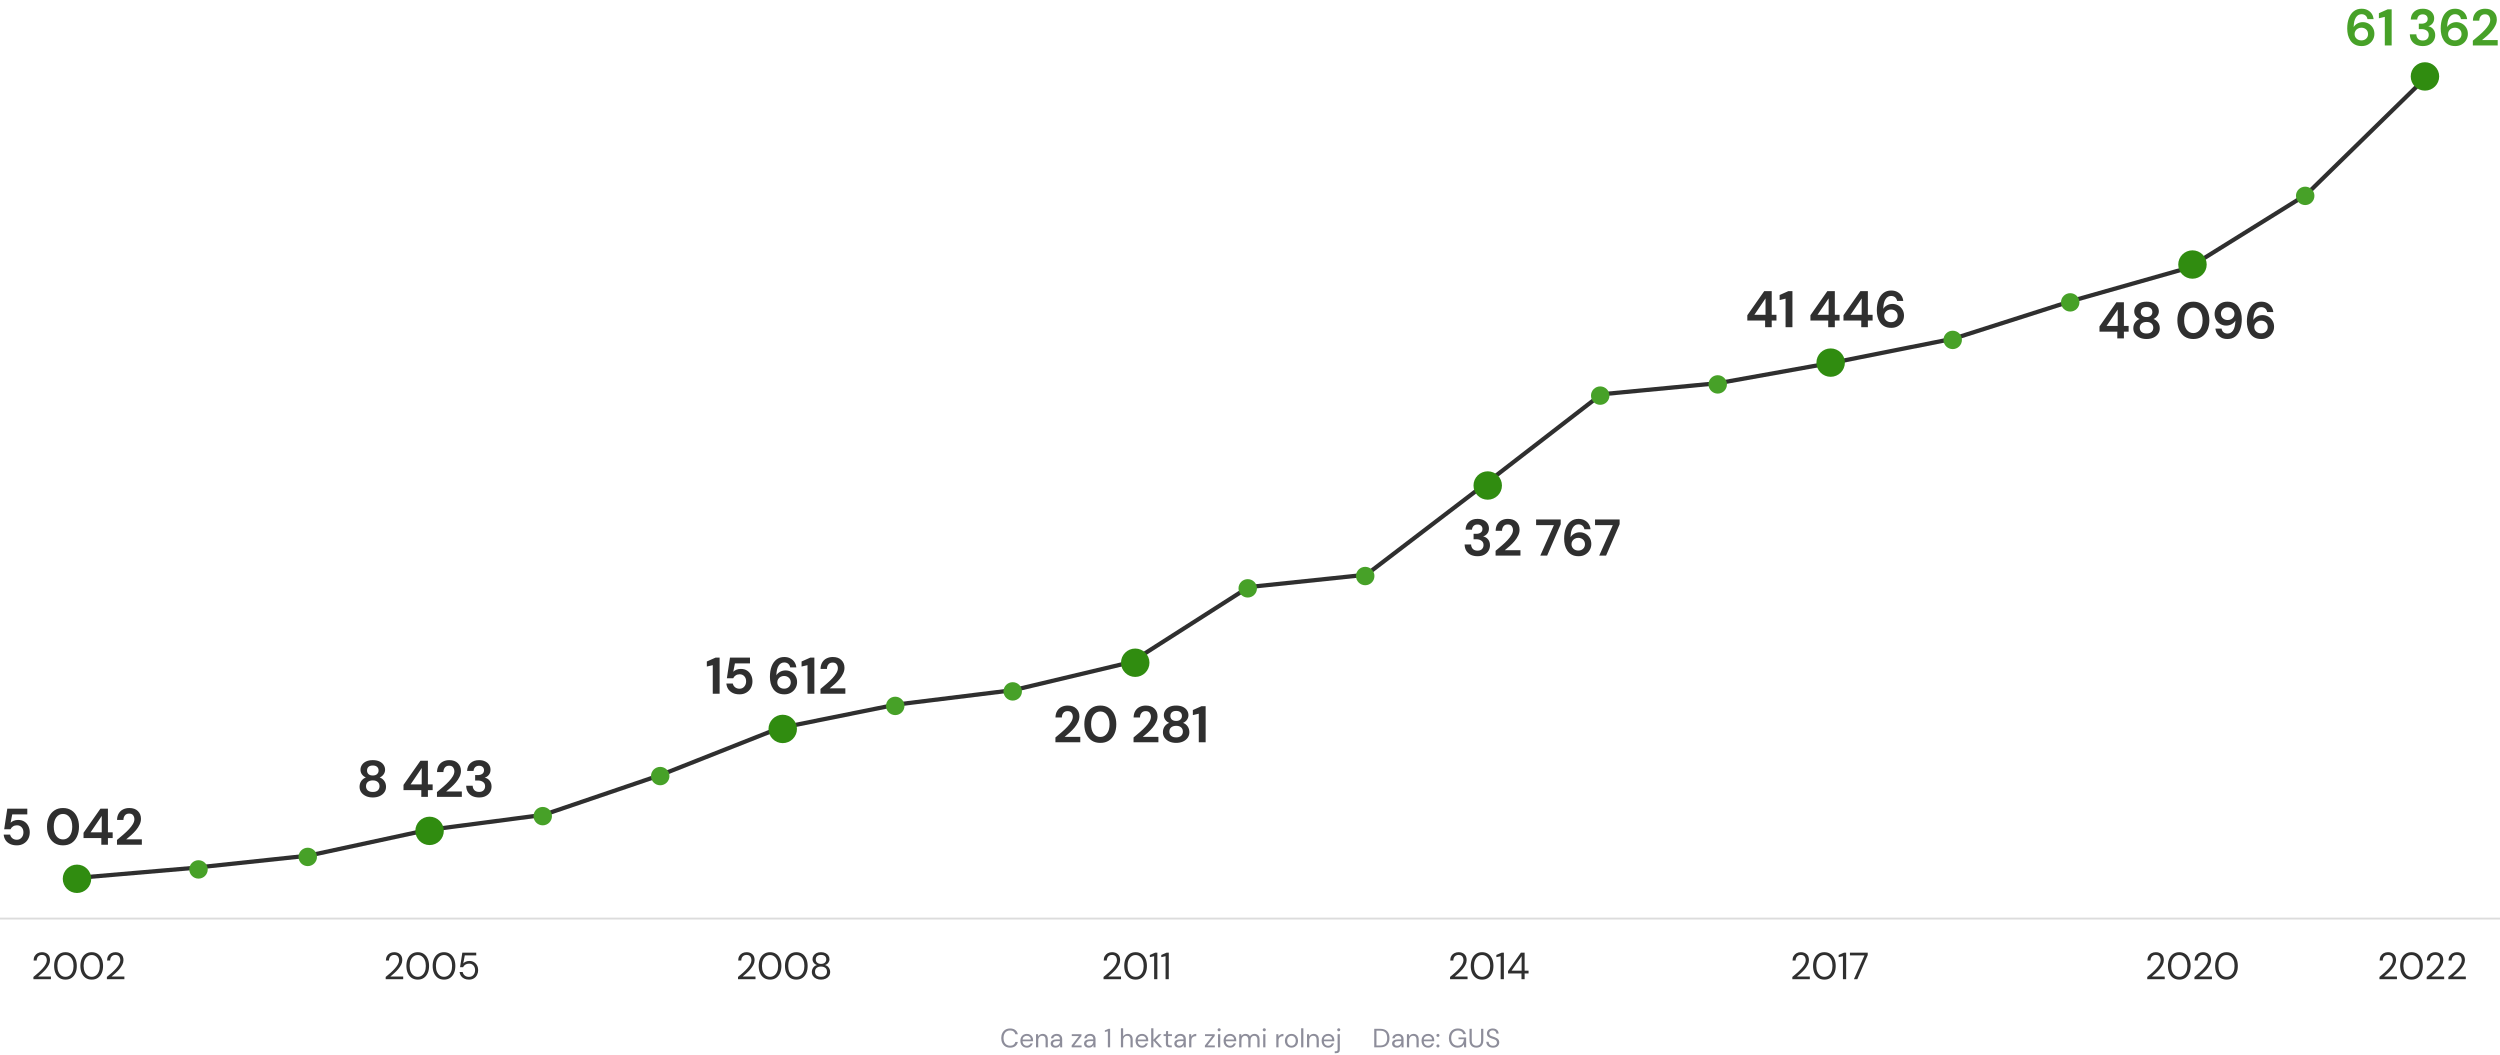 <svg width="1320" height="557" viewBox="0 0 1320 557" fill="none" xmlns="http://www.w3.org/2000/svg">
<path d="M17.643 517V515.82C18.59 515.073 19.483 514.32 20.323 513.56C21.176 512.787 21.93 512.027 22.583 511.28C23.25 510.533 23.77 509.8 24.143 509.08C24.529 508.36 24.723 507.667 24.723 507C24.723 506.507 24.636 506.047 24.463 505.62C24.303 505.193 24.036 504.853 23.663 504.6C23.29 504.333 22.783 504.2 22.143 504.2C21.529 504.2 21.016 504.34 20.603 504.62C20.189 504.887 19.876 505.247 19.663 505.7C19.463 506.153 19.363 506.64 19.363 507.16H17.743C17.743 506.24 17.936 505.453 18.323 504.8C18.709 504.133 19.236 503.627 19.903 503.28C20.57 502.933 21.323 502.76 22.163 502.76C23.403 502.76 24.416 503.113 25.203 503.82C26.003 504.513 26.403 505.553 26.403 506.94C26.403 507.767 26.196 508.587 25.783 509.4C25.369 510.2 24.843 510.98 24.203 511.74C23.563 512.487 22.876 513.187 22.143 513.84C21.423 514.493 20.75 515.08 20.123 515.6H26.883V517H17.643ZM34.573 517.24C33.333 517.24 32.26 516.94 31.353 516.34C30.459 515.727 29.773 514.88 29.293 513.8C28.813 512.707 28.573 511.44 28.573 510C28.573 508.56 28.813 507.3 29.293 506.22C29.773 505.127 30.459 504.28 31.353 503.68C32.26 503.067 33.333 502.76 34.573 502.76C35.813 502.76 36.88 503.067 37.773 503.68C38.666 504.28 39.353 505.127 39.833 506.22C40.313 507.3 40.553 508.56 40.553 510C40.553 511.44 40.313 512.707 39.833 513.8C39.353 514.88 38.666 515.727 37.773 516.34C36.88 516.94 35.813 517.24 34.573 517.24ZM34.573 515.76C35.386 515.76 36.113 515.533 36.753 515.08C37.406 514.613 37.913 513.953 38.273 513.1C38.646 512.233 38.833 511.2 38.833 510C38.833 508.8 38.646 507.773 38.273 506.92C37.913 506.067 37.406 505.413 36.753 504.96C36.113 504.493 35.386 504.26 34.573 504.26C33.746 504.26 33.013 504.493 32.373 504.96C31.733 505.413 31.226 506.067 30.853 506.92C30.48 507.773 30.293 508.8 30.293 510C30.293 511.2 30.48 512.233 30.853 513.1C31.226 513.953 31.733 514.613 32.373 515.08C33.013 515.533 33.746 515.76 34.573 515.76ZM48.44 517.24C47.2 517.24 46.127 516.94 45.22 516.34C44.327 515.727 43.64 514.88 43.16 513.8C42.68 512.707 42.44 511.44 42.44 510C42.44 508.56 42.68 507.3 43.16 506.22C43.64 505.127 44.327 504.28 45.22 503.68C46.127 503.067 47.2 502.76 48.44 502.76C49.68 502.76 50.747 503.067 51.64 503.68C52.533 504.28 53.22 505.127 53.7 506.22C54.18 507.3 54.42 508.56 54.42 510C54.42 511.44 54.18 512.707 53.7 513.8C53.22 514.88 52.533 515.727 51.64 516.34C50.747 516.94 49.68 517.24 48.44 517.24ZM48.44 515.76C49.253 515.76 49.98 515.533 50.62 515.08C51.273 514.613 51.78 513.953 52.14 513.1C52.513 512.233 52.7 511.2 52.7 510C52.7 508.8 52.513 507.773 52.14 506.92C51.78 506.067 51.273 505.413 50.62 504.96C49.98 504.493 49.253 504.26 48.44 504.26C47.613 504.26 46.88 504.493 46.24 504.96C45.6 505.413 45.093 506.067 44.72 506.92C44.347 507.773 44.16 508.8 44.16 510C44.16 511.2 44.347 512.233 44.72 513.1C45.093 513.953 45.6 514.613 46.24 515.08C46.88 515.533 47.613 515.76 48.44 515.76ZM56.432 517V515.82C57.379 515.073 58.272 514.32 59.112 513.56C59.965 512.787 60.718 512.027 61.372 511.28C62.038 510.533 62.559 509.8 62.932 509.08C63.319 508.36 63.512 507.667 63.512 507C63.512 506.507 63.425 506.047 63.252 505.62C63.092 505.193 62.825 504.853 62.452 504.6C62.078 504.333 61.572 504.2 60.932 504.2C60.319 504.2 59.805 504.34 59.392 504.62C58.978 504.887 58.665 505.247 58.452 505.7C58.252 506.153 58.152 506.64 58.152 507.16H56.532C56.532 506.24 56.725 505.453 57.112 504.8C57.498 504.133 58.025 503.627 58.692 503.28C59.358 502.933 60.112 502.76 60.952 502.76C62.192 502.76 63.205 503.113 63.992 503.82C64.792 504.513 65.192 505.553 65.192 506.94C65.192 507.767 64.985 508.587 64.572 509.4C64.159 510.2 63.632 510.98 62.992 511.74C62.352 512.487 61.665 513.187 60.932 513.84C60.212 514.493 59.538 515.08 58.912 515.6H65.672V517H56.432Z" fill="#2F2F2F"/>
<path d="M203.645 517V515.82C204.591 515.073 205.485 514.32 206.325 513.56C207.178 512.787 207.931 512.027 208.585 511.28C209.251 510.533 209.771 509.8 210.145 509.08C210.531 508.36 210.725 507.667 210.725 507C210.725 506.507 210.638 506.047 210.465 505.62C210.305 505.193 210.038 504.853 209.665 504.6C209.291 504.333 208.785 504.2 208.145 504.2C207.531 504.2 207.018 504.34 206.605 504.62C206.191 504.887 205.878 505.247 205.665 505.7C205.465 506.153 205.365 506.64 205.365 507.16H203.745C203.745 506.24 203.938 505.453 204.325 504.8C204.711 504.133 205.238 503.627 205.905 503.28C206.571 502.933 207.325 502.76 208.165 502.76C209.405 502.76 210.418 503.113 211.205 503.82C212.005 504.513 212.405 505.553 212.405 506.94C212.405 507.767 212.198 508.587 211.785 509.4C211.371 510.2 210.845 510.98 210.205 511.74C209.565 512.487 208.878 513.187 208.145 513.84C207.425 514.493 206.751 515.08 206.125 515.6H212.885V517H203.645ZM220.575 517.24C219.335 517.24 218.261 516.94 217.355 516.34C216.461 515.727 215.775 514.88 215.295 513.8C214.815 512.707 214.575 511.44 214.575 510C214.575 508.56 214.815 507.3 215.295 506.22C215.775 505.127 216.461 504.28 217.355 503.68C218.261 503.067 219.335 502.76 220.575 502.76C221.815 502.76 222.881 503.067 223.775 503.68C224.668 504.28 225.355 505.127 225.835 506.22C226.315 507.3 226.555 508.56 226.555 510C226.555 511.44 226.315 512.707 225.835 513.8C225.355 514.88 224.668 515.727 223.775 516.34C222.881 516.94 221.815 517.24 220.575 517.24ZM220.575 515.76C221.388 515.76 222.115 515.533 222.755 515.08C223.408 514.613 223.915 513.953 224.275 513.1C224.648 512.233 224.835 511.2 224.835 510C224.835 508.8 224.648 507.773 224.275 506.92C223.915 506.067 223.408 505.413 222.755 504.96C222.115 504.493 221.388 504.26 220.575 504.26C219.748 504.26 219.015 504.493 218.375 504.96C217.735 505.413 217.228 506.067 216.855 506.92C216.481 507.773 216.295 508.8 216.295 510C216.295 511.2 216.481 512.233 216.855 513.1C217.228 513.953 217.735 514.613 218.375 515.08C219.015 515.533 219.748 515.76 220.575 515.76ZM234.442 517.24C233.202 517.24 232.129 516.94 231.222 516.34C230.329 515.727 229.642 514.88 229.162 513.8C228.682 512.707 228.442 511.44 228.442 510C228.442 508.56 228.682 507.3 229.162 506.22C229.642 505.127 230.329 504.28 231.222 503.68C232.129 503.067 233.202 502.76 234.442 502.76C235.682 502.76 236.749 503.067 237.642 503.68C238.535 504.28 239.222 505.127 239.702 506.22C240.182 507.3 240.422 508.56 240.422 510C240.422 511.44 240.182 512.707 239.702 513.8C239.222 514.88 238.535 515.727 237.642 516.34C236.749 516.94 235.682 517.24 234.442 517.24ZM234.442 515.76C235.255 515.76 235.982 515.533 236.622 515.08C237.275 514.613 237.782 513.953 238.142 513.1C238.515 512.233 238.702 511.2 238.702 510C238.702 508.8 238.515 507.773 238.142 506.92C237.782 506.067 237.275 505.413 236.622 504.96C235.982 504.493 235.255 504.26 234.442 504.26C233.615 504.26 232.882 504.493 232.242 504.96C231.602 505.413 231.095 506.067 230.722 506.92C230.349 507.773 230.162 508.8 230.162 510C230.162 511.2 230.349 512.233 230.722 513.1C231.095 513.953 231.602 514.613 232.242 515.08C232.882 515.533 233.615 515.76 234.442 515.76ZM247.609 517.24C246.649 517.24 245.816 517.067 245.109 516.72C244.402 516.373 243.836 515.9 243.409 515.3C242.996 514.687 242.742 513.993 242.649 513.22H244.289C244.449 513.993 244.822 514.62 245.409 515.1C245.996 515.567 246.736 515.8 247.629 515.8C248.296 515.8 248.869 515.647 249.349 515.34C249.829 515.02 250.196 514.593 250.449 514.06C250.716 513.527 250.849 512.933 250.849 512.28C250.849 511.24 250.556 510.4 249.969 509.76C249.382 509.12 248.622 508.8 247.689 508.8C246.916 508.8 246.256 508.973 245.709 509.32C245.162 509.667 244.762 510.12 244.509 510.68H242.909L244.109 503H251.449V504.46H245.409L244.589 508.72C244.909 508.333 245.349 508.013 245.909 507.76C246.482 507.507 247.136 507.38 247.869 507.38C248.789 507.38 249.589 507.593 250.269 508.02C250.962 508.447 251.502 509.027 251.889 509.76C252.276 510.493 252.469 511.327 252.469 512.26C252.469 513.153 252.276 513.98 251.889 514.74C251.516 515.5 250.962 516.107 250.229 516.56C249.509 517.013 248.636 517.24 247.609 517.24Z" fill="#2F2F2F"/>
<path d="M389.664 517V515.82C390.611 515.073 391.504 514.32 392.344 513.56C393.198 512.787 393.951 512.027 394.604 511.28C395.271 510.533 395.791 509.8 396.164 509.08C396.551 508.36 396.744 507.667 396.744 507C396.744 506.507 396.658 506.047 396.484 505.62C396.324 505.193 396.058 504.853 395.684 504.6C395.311 504.333 394.804 504.2 394.164 504.2C393.551 504.2 393.038 504.34 392.624 504.62C392.211 504.887 391.898 505.247 391.684 505.7C391.484 506.153 391.384 506.64 391.384 507.16H389.764C389.764 506.24 389.958 505.453 390.344 504.8C390.731 504.133 391.258 503.627 391.924 503.28C392.591 502.933 393.344 502.76 394.184 502.76C395.424 502.76 396.438 503.113 397.224 503.82C398.024 504.513 398.424 505.553 398.424 506.94C398.424 507.767 398.218 508.587 397.804 509.4C397.391 510.2 396.864 510.98 396.224 511.74C395.584 512.487 394.898 513.187 394.164 513.84C393.444 514.493 392.771 515.08 392.144 515.6H398.904V517H389.664ZM406.594 517.24C405.354 517.24 404.281 516.94 403.374 516.34C402.481 515.727 401.794 514.88 401.314 513.8C400.834 512.707 400.594 511.44 400.594 510C400.594 508.56 400.834 507.3 401.314 506.22C401.794 505.127 402.481 504.28 403.374 503.68C404.281 503.067 405.354 502.76 406.594 502.76C407.834 502.76 408.901 503.067 409.794 503.68C410.688 504.28 411.374 505.127 411.854 506.22C412.334 507.3 412.574 508.56 412.574 510C412.574 511.44 412.334 512.707 411.854 513.8C411.374 514.88 410.688 515.727 409.794 516.34C408.901 516.94 407.834 517.24 406.594 517.24ZM406.594 515.76C407.408 515.76 408.134 515.533 408.774 515.08C409.428 514.613 409.934 513.953 410.294 513.1C410.668 512.233 410.854 511.2 410.854 510C410.854 508.8 410.668 507.773 410.294 506.92C409.934 506.067 409.428 505.413 408.774 504.96C408.134 504.493 407.408 504.26 406.594 504.26C405.768 504.26 405.034 504.493 404.394 504.96C403.754 505.413 403.248 506.067 402.874 506.92C402.501 507.773 402.314 508.8 402.314 510C402.314 511.2 402.501 512.233 402.874 513.1C403.248 513.953 403.754 514.613 404.394 515.08C405.034 515.533 405.768 515.76 406.594 515.76ZM420.461 517.24C419.221 517.24 418.148 516.94 417.241 516.34C416.348 515.727 415.661 514.88 415.181 513.8C414.701 512.707 414.461 511.44 414.461 510C414.461 508.56 414.701 507.3 415.181 506.22C415.661 505.127 416.348 504.28 417.241 503.68C418.148 503.067 419.221 502.76 420.461 502.76C421.701 502.76 422.768 503.067 423.661 503.68C424.555 504.28 425.241 505.127 425.721 506.22C426.201 507.3 426.441 508.56 426.441 510C426.441 511.44 426.201 512.707 425.721 513.8C425.241 514.88 424.555 515.727 423.661 516.34C422.768 516.94 421.701 517.24 420.461 517.24ZM420.461 515.76C421.275 515.76 422.001 515.533 422.641 515.08C423.295 514.613 423.801 513.953 424.161 513.1C424.535 512.233 424.721 511.2 424.721 510C424.721 508.8 424.535 507.773 424.161 506.92C423.801 506.067 423.295 505.413 422.641 504.96C422.001 504.493 421.275 504.26 420.461 504.26C419.635 504.26 418.901 504.493 418.261 504.96C417.621 505.413 417.115 506.067 416.741 506.92C416.368 507.773 416.181 508.8 416.181 510C416.181 511.2 416.368 512.233 416.741 513.1C417.115 513.953 417.621 514.613 418.261 515.08C418.901 515.533 419.635 515.76 420.461 515.76ZM433.489 517.24C432.569 517.24 431.742 517.073 431.009 516.74C430.275 516.393 429.695 515.92 429.269 515.32C428.855 514.707 428.649 514 428.649 513.2C428.649 512.347 428.895 511.58 429.389 510.9C429.895 510.22 430.562 509.767 431.389 509.54C430.629 509.287 430.042 508.88 429.629 508.32C429.215 507.76 429.009 507.147 429.009 506.48C429.009 505.8 429.189 505.18 429.549 504.62C429.909 504.047 430.422 503.593 431.089 503.26C431.755 502.927 432.555 502.76 433.489 502.76C434.422 502.76 435.222 502.927 435.889 503.26C436.555 503.593 437.069 504.047 437.429 504.62C437.789 505.18 437.969 505.8 437.969 506.48C437.969 507.133 437.762 507.747 437.349 508.32C436.935 508.88 436.349 509.287 435.589 509.54C436.415 509.767 437.075 510.22 437.569 510.9C438.075 511.58 438.329 512.347 438.329 513.2C438.329 514 438.115 514.707 437.689 515.32C437.275 515.92 436.702 516.393 435.969 516.74C435.235 517.073 434.409 517.24 433.489 517.24ZM433.489 508.94C434.342 508.94 435.015 508.727 435.509 508.3C436.015 507.86 436.269 507.287 436.269 506.58C436.269 505.793 436.022 505.2 435.529 504.8C435.035 504.4 434.355 504.2 433.489 504.2C432.622 504.2 431.942 504.4 431.449 504.8C430.969 505.2 430.729 505.793 430.729 506.58C430.729 507.287 430.975 507.86 431.469 508.3C431.962 508.727 432.635 508.94 433.489 508.94ZM433.489 515.76C434.542 515.76 435.329 515.52 435.849 515.04C436.382 514.547 436.649 513.9 436.649 513.1C436.649 512.193 436.362 511.507 435.789 511.04C435.215 510.573 434.449 510.34 433.489 510.34C432.529 510.34 431.762 510.573 431.189 511.04C430.615 511.507 430.329 512.193 430.329 513.1C430.329 513.9 430.589 514.547 431.109 515.04C431.642 515.52 432.435 515.76 433.489 515.76Z" fill="#2F2F2F"/>
<path d="M582.666 517V515.82C583.613 515.073 584.506 514.32 585.346 513.56C586.2 512.787 586.953 512.027 587.606 511.28C588.273 510.533 588.793 509.8 589.166 509.08C589.553 508.36 589.746 507.667 589.746 507C589.746 506.507 589.66 506.047 589.486 505.62C589.326 505.193 589.06 504.853 588.686 504.6C588.313 504.333 587.806 504.2 587.166 504.2C586.553 504.2 586.04 504.34 585.626 504.62C585.213 504.887 584.9 505.247 584.686 505.7C584.486 506.153 584.386 506.64 584.386 507.16H582.766C582.766 506.24 582.96 505.453 583.346 504.8C583.733 504.133 584.26 503.627 584.926 503.28C585.593 502.933 586.346 502.76 587.186 502.76C588.426 502.76 589.44 503.113 590.226 503.82C591.026 504.513 591.426 505.553 591.426 506.94C591.426 507.767 591.22 508.587 590.806 509.4C590.393 510.2 589.866 510.98 589.226 511.74C588.586 512.487 587.9 513.187 587.166 513.84C586.446 514.493 585.773 515.08 585.146 515.6H591.906V517H582.666ZM599.596 517.24C598.356 517.24 597.283 516.94 596.376 516.34C595.483 515.727 594.796 514.88 594.316 513.8C593.836 512.707 593.596 511.44 593.596 510C593.596 508.56 593.836 507.3 594.316 506.22C594.796 505.127 595.483 504.28 596.376 503.68C597.283 503.067 598.356 502.76 599.596 502.76C600.836 502.76 601.903 503.067 602.796 503.68C603.69 504.28 604.376 505.127 604.856 506.22C605.336 507.3 605.576 508.56 605.576 510C605.576 511.44 605.336 512.707 604.856 513.8C604.376 514.88 603.69 515.727 602.796 516.34C601.903 516.94 600.836 517.24 599.596 517.24ZM599.596 515.76C600.41 515.76 601.136 515.533 601.776 515.08C602.43 514.613 602.936 513.953 603.296 513.1C603.67 512.233 603.856 511.2 603.856 510C603.856 508.8 603.67 507.773 603.296 506.92C602.936 506.067 602.43 505.413 601.776 504.96C601.136 504.493 600.41 504.26 599.596 504.26C598.77 504.26 598.036 504.493 597.396 504.96C596.756 505.413 596.25 506.067 595.876 506.92C595.503 507.773 595.316 508.8 595.316 510C595.316 511.2 595.503 512.233 595.876 513.1C596.25 513.953 596.756 514.613 597.396 515.08C598.036 515.533 598.77 515.76 599.596 515.76ZM609.383 517V504.88L607.123 505.38V504.22L609.943 503H611.083V517H609.383ZM615.419 517V504.88L613.159 505.38V504.22L615.979 503H617.119V517H615.419Z" fill="#2F2F2F"/>
<path d="M765.629 517V515.82C766.576 515.073 767.469 514.32 768.309 513.56C769.162 512.787 769.916 512.027 770.569 511.28C771.236 510.533 771.756 509.8 772.129 509.08C772.516 508.36 772.709 507.667 772.709 507C772.709 506.507 772.622 506.047 772.449 505.62C772.289 505.193 772.022 504.853 771.649 504.6C771.276 504.333 770.769 504.2 770.129 504.2C769.516 504.2 769.002 504.34 768.589 504.62C768.176 504.887 767.862 505.247 767.649 505.7C767.449 506.153 767.349 506.64 767.349 507.16H765.729C765.729 506.24 765.922 505.453 766.309 504.8C766.696 504.133 767.222 503.627 767.889 503.28C768.556 502.933 769.309 502.76 770.149 502.76C771.389 502.76 772.402 503.113 773.189 503.82C773.989 504.513 774.389 505.553 774.389 506.94C774.389 507.767 774.182 508.587 773.769 509.4C773.356 510.2 772.829 510.98 772.189 511.74C771.549 512.487 770.862 513.187 770.129 513.84C769.409 514.493 768.736 515.08 768.109 515.6H774.869V517H765.629ZM782.559 517.24C781.319 517.24 780.246 516.94 779.339 516.34C778.446 515.727 777.759 514.88 777.279 513.8C776.799 512.707 776.559 511.44 776.559 510C776.559 508.56 776.799 507.3 777.279 506.22C777.759 505.127 778.446 504.28 779.339 503.68C780.246 503.067 781.319 502.76 782.559 502.76C783.799 502.76 784.866 503.067 785.759 503.68C786.652 504.28 787.339 505.127 787.819 506.22C788.299 507.3 788.539 508.56 788.539 510C788.539 511.44 788.299 512.707 787.819 513.8C787.339 514.88 786.652 515.727 785.759 516.34C784.866 516.94 783.799 517.24 782.559 517.24ZM782.559 515.76C783.372 515.76 784.099 515.533 784.739 515.08C785.392 514.613 785.899 513.953 786.259 513.1C786.632 512.233 786.819 511.2 786.819 510C786.819 508.8 786.632 507.773 786.259 506.92C785.899 506.067 785.392 505.413 784.739 504.96C784.099 504.493 783.372 504.26 782.559 504.26C781.732 504.26 780.999 504.493 780.359 504.96C779.719 505.413 779.212 506.067 778.839 506.92C778.466 507.773 778.279 508.8 778.279 510C778.279 511.2 778.466 512.233 778.839 513.1C779.212 513.953 779.719 514.613 780.359 515.08C780.999 515.533 781.732 515.76 782.559 515.76ZM792.346 517V504.88L790.086 505.38V504.22L792.906 503H794.046V517H792.346ZM803.341 517V514H796.241V512.7L803.041 503H805.001V512.52H807.081V514H805.001V517H803.341ZM798.101 512.52H803.421V504.86L798.101 512.52Z" fill="#2F2F2F"/>
<path d="M946.352 517V515.82C947.298 515.073 948.192 514.32 949.032 513.56C949.885 512.787 950.638 512.027 951.292 511.28C951.958 510.533 952.478 509.8 952.852 509.08C953.238 508.36 953.432 507.667 953.432 507C953.432 506.507 953.345 506.047 953.172 505.62C953.012 505.193 952.745 504.853 952.372 504.6C951.998 504.333 951.492 504.2 950.852 504.2C950.238 504.2 949.725 504.34 949.312 504.62C948.898 504.887 948.585 505.247 948.372 505.7C948.172 506.153 948.072 506.64 948.072 507.16H946.452C946.452 506.24 946.645 505.453 947.032 504.8C947.418 504.133 947.945 503.627 948.612 503.28C949.278 502.933 950.032 502.76 950.872 502.76C952.112 502.76 953.125 503.113 953.912 503.82C954.712 504.513 955.112 505.553 955.112 506.94C955.112 507.767 954.905 508.587 954.492 509.4C954.078 510.2 953.552 510.98 952.912 511.74C952.272 512.487 951.585 513.187 950.852 513.84C950.132 514.493 949.458 515.08 948.832 515.6H955.592V517H946.352ZM963.282 517.24C962.042 517.24 960.968 516.94 960.062 516.34C959.168 515.727 958.482 514.88 958.002 513.8C957.522 512.707 957.282 511.44 957.282 510C957.282 508.56 957.522 507.3 958.002 506.22C958.482 505.127 959.168 504.28 960.062 503.68C960.968 503.067 962.042 502.76 963.282 502.76C964.522 502.76 965.588 503.067 966.482 503.68C967.375 504.28 968.062 505.127 968.542 506.22C969.022 507.3 969.262 508.56 969.262 510C969.262 511.44 969.022 512.707 968.542 513.8C968.062 514.88 967.375 515.727 966.482 516.34C965.588 516.94 964.522 517.24 963.282 517.24ZM963.282 515.76C964.095 515.76 964.822 515.533 965.462 515.08C966.115 514.613 966.622 513.953 966.982 513.1C967.355 512.233 967.542 511.2 967.542 510C967.542 508.8 967.355 507.773 966.982 506.92C966.622 506.067 966.115 505.413 965.462 504.96C964.822 504.493 964.095 504.26 963.282 504.26C962.455 504.26 961.722 504.493 961.082 504.96C960.442 505.413 959.935 506.067 959.562 506.92C959.188 507.773 959.002 508.8 959.002 510C959.002 511.2 959.188 512.233 959.562 513.1C959.935 513.953 960.442 514.613 961.082 515.08C961.722 515.533 962.455 515.76 963.282 515.76ZM973.069 517V504.88L970.809 505.38V504.22L973.629 503H974.769V517H973.069ZM978.884 517L984.444 504.44H976.764V503H986.164V504.26L980.664 517H978.884Z" fill="#2F2F2F"/>
<path d="M1133.74 517V515.82C1134.69 515.073 1135.58 514.32 1136.42 513.56C1137.27 512.787 1138.03 512.027 1138.68 511.28C1139.35 510.533 1139.87 509.8 1140.24 509.08C1140.63 508.36 1140.82 507.667 1140.82 507C1140.82 506.507 1140.73 506.047 1140.56 505.62C1140.4 505.193 1140.13 504.853 1139.76 504.6C1139.39 504.333 1138.88 504.2 1138.24 504.2C1137.63 504.2 1137.11 504.34 1136.7 504.62C1136.29 504.887 1135.97 505.247 1135.76 505.7C1135.56 506.153 1135.46 506.64 1135.46 507.16H1133.84C1133.84 506.24 1134.03 505.453 1134.42 504.8C1134.81 504.133 1135.33 503.627 1136 503.28C1136.67 502.933 1137.42 502.76 1138.26 502.76C1139.5 502.76 1140.51 503.113 1141.3 503.82C1142.1 504.513 1142.5 505.553 1142.5 506.94C1142.5 507.767 1142.29 508.587 1141.88 509.4C1141.47 510.2 1140.94 510.98 1140.3 511.74C1139.66 512.487 1138.97 513.187 1138.24 513.84C1137.52 514.493 1136.85 515.08 1136.22 515.6H1142.98V517H1133.74ZM1150.67 517.24C1149.43 517.24 1148.36 516.94 1147.45 516.34C1146.56 515.727 1145.87 514.88 1145.39 513.8C1144.91 512.707 1144.67 511.44 1144.67 510C1144.67 508.56 1144.91 507.3 1145.39 506.22C1145.87 505.127 1146.56 504.28 1147.45 503.68C1148.36 503.067 1149.43 502.76 1150.67 502.76C1151.91 502.76 1152.98 503.067 1153.87 503.68C1154.76 504.28 1155.45 505.127 1155.93 506.22C1156.41 507.3 1156.65 508.56 1156.65 510C1156.65 511.44 1156.41 512.707 1155.93 513.8C1155.45 514.88 1154.76 515.727 1153.87 516.34C1152.98 516.94 1151.91 517.24 1150.67 517.24ZM1150.67 515.76C1151.48 515.76 1152.21 515.533 1152.85 515.08C1153.5 514.613 1154.01 513.953 1154.37 513.1C1154.74 512.233 1154.93 511.2 1154.93 510C1154.93 508.8 1154.74 507.773 1154.37 506.92C1154.01 506.067 1153.5 505.413 1152.85 504.96C1152.21 504.493 1151.48 504.26 1150.67 504.26C1149.84 504.26 1149.11 504.493 1148.47 504.96C1147.83 505.413 1147.32 506.067 1146.95 506.92C1146.58 507.773 1146.39 508.8 1146.39 510C1146.39 511.2 1146.58 512.233 1146.95 513.1C1147.32 513.953 1147.83 514.613 1148.47 515.08C1149.11 515.533 1149.84 515.76 1150.67 515.76ZM1158.66 517V515.82C1159.61 515.073 1160.5 514.32 1161.34 513.56C1162.2 512.787 1162.95 512.027 1163.6 511.28C1164.27 510.533 1164.79 509.8 1165.16 509.08C1165.55 508.36 1165.74 507.667 1165.74 507C1165.74 506.507 1165.66 506.047 1165.48 505.62C1165.32 505.193 1165.06 504.853 1164.68 504.6C1164.31 504.333 1163.8 504.2 1163.16 504.2C1162.55 504.2 1162.04 504.34 1161.62 504.62C1161.21 504.887 1160.9 505.247 1160.68 505.7C1160.48 506.153 1160.38 506.64 1160.38 507.16H1158.76C1158.76 506.24 1158.96 505.453 1159.34 504.8C1159.73 504.133 1160.26 503.627 1160.92 503.28C1161.59 502.933 1162.34 502.76 1163.18 502.76C1164.42 502.76 1165.44 503.113 1166.22 503.82C1167.02 504.513 1167.42 505.553 1167.42 506.94C1167.42 507.767 1167.22 508.587 1166.8 509.4C1166.39 510.2 1165.86 510.98 1165.22 511.74C1164.58 512.487 1163.9 513.187 1163.16 513.84C1162.44 514.493 1161.77 515.08 1161.14 515.6H1167.9V517H1158.66ZM1175.59 517.24C1174.35 517.24 1173.28 516.94 1172.37 516.34C1171.48 515.727 1170.79 514.88 1170.31 513.8C1169.83 512.707 1169.59 511.44 1169.59 510C1169.59 508.56 1169.83 507.3 1170.31 506.22C1170.79 505.127 1171.48 504.28 1172.37 503.68C1173.28 503.067 1174.35 502.76 1175.59 502.76C1176.83 502.76 1177.9 503.067 1178.79 503.68C1179.69 504.28 1180.37 505.127 1180.85 506.22C1181.33 507.3 1181.57 508.56 1181.57 510C1181.57 511.44 1181.33 512.707 1180.85 513.8C1180.37 514.88 1179.69 515.727 1178.79 516.34C1177.9 516.94 1176.83 517.24 1175.59 517.24ZM1175.59 515.76C1176.41 515.76 1177.13 515.533 1177.77 515.08C1178.43 514.613 1178.93 513.953 1179.29 513.1C1179.67 512.233 1179.85 511.2 1179.85 510C1179.85 508.8 1179.67 507.773 1179.29 506.92C1178.93 506.067 1178.43 505.413 1177.77 504.96C1177.13 504.493 1176.41 504.26 1175.59 504.26C1174.77 504.26 1174.03 504.493 1173.39 504.96C1172.75 505.413 1172.25 506.067 1171.87 506.92C1171.5 507.773 1171.31 508.8 1171.31 510C1171.31 511.2 1171.5 512.233 1171.87 513.1C1172.25 513.953 1172.75 514.613 1173.39 515.08C1174.03 515.533 1174.77 515.76 1175.59 515.76Z" fill="#2F2F2F"/>
<path d="M1256.35 517V515.82C1257.3 515.073 1258.19 514.32 1259.03 513.56C1259.89 512.787 1260.64 512.027 1261.29 511.28C1261.96 510.533 1262.48 509.8 1262.85 509.08C1263.24 508.36 1263.43 507.667 1263.43 507C1263.43 506.507 1263.35 506.047 1263.17 505.62C1263.01 505.193 1262.75 504.853 1262.37 504.6C1262 504.333 1261.49 504.2 1260.85 504.2C1260.24 504.2 1259.73 504.34 1259.31 504.62C1258.9 504.887 1258.59 505.247 1258.37 505.7C1258.17 506.153 1258.07 506.64 1258.07 507.16H1256.45C1256.45 506.24 1256.65 505.453 1257.03 504.8C1257.42 504.133 1257.95 503.627 1258.61 503.28C1259.28 502.933 1260.03 502.76 1260.87 502.76C1262.11 502.76 1263.13 503.113 1263.91 503.82C1264.71 504.513 1265.11 505.553 1265.11 506.94C1265.11 507.767 1264.91 508.587 1264.49 509.4C1264.08 510.2 1263.55 510.98 1262.91 511.74C1262.27 512.487 1261.59 513.187 1260.85 513.84C1260.13 514.493 1259.46 515.08 1258.83 515.6H1265.59V517H1256.35ZM1273.28 517.24C1272.04 517.24 1270.97 516.94 1270.06 516.34C1269.17 515.727 1268.48 514.88 1268 513.8C1267.52 512.707 1267.28 511.44 1267.28 510C1267.28 508.56 1267.52 507.3 1268 506.22C1268.48 505.127 1269.17 504.28 1270.06 503.68C1270.97 503.067 1272.04 502.76 1273.28 502.76C1274.52 502.76 1275.59 503.067 1276.48 503.68C1277.38 504.28 1278.06 505.127 1278.54 506.22C1279.02 507.3 1279.26 508.56 1279.26 510C1279.26 511.44 1279.02 512.707 1278.54 513.8C1278.06 514.88 1277.38 515.727 1276.48 516.34C1275.59 516.94 1274.52 517.24 1273.28 517.24ZM1273.28 515.76C1274.1 515.76 1274.82 515.533 1275.46 515.08C1276.12 514.613 1276.62 513.953 1276.98 513.1C1277.36 512.233 1277.54 511.2 1277.54 510C1277.54 508.8 1277.36 507.773 1276.98 506.92C1276.62 506.067 1276.12 505.413 1275.46 504.96C1274.82 504.493 1274.1 504.26 1273.28 504.26C1272.46 504.26 1271.72 504.493 1271.08 504.96C1270.44 505.413 1269.94 506.067 1269.56 506.92C1269.19 507.773 1269 508.8 1269 510C1269 511.2 1269.19 512.233 1269.56 513.1C1269.94 513.953 1270.44 514.613 1271.08 515.08C1271.72 515.533 1272.46 515.76 1273.28 515.76ZM1281.28 517V515.82C1282.22 515.073 1283.12 514.32 1283.96 513.56C1284.81 512.787 1285.56 512.027 1286.22 511.28C1286.88 510.533 1287.4 509.8 1287.78 509.08C1288.16 508.36 1288.36 507.667 1288.36 507C1288.36 506.507 1288.27 506.047 1288.1 505.62C1287.94 505.193 1287.67 504.853 1287.3 504.6C1286.92 504.333 1286.42 504.2 1285.78 504.2C1285.16 504.2 1284.65 504.34 1284.24 504.62C1283.82 504.887 1283.51 505.247 1283.3 505.7C1283.1 506.153 1283 506.64 1283 507.16H1281.38C1281.38 506.24 1281.57 505.453 1281.96 504.8C1282.34 504.133 1282.87 503.627 1283.54 503.28C1284.2 502.933 1284.96 502.76 1285.8 502.76C1287.04 502.76 1288.05 503.113 1288.84 503.82C1289.64 504.513 1290.04 505.553 1290.04 506.94C1290.04 507.767 1289.83 508.587 1289.42 509.4C1289 510.2 1288.48 510.98 1287.84 511.74C1287.2 512.487 1286.51 513.187 1285.78 513.84C1285.06 514.493 1284.38 515.08 1283.76 515.6H1290.52V517H1281.28ZM1292.72 517V515.82C1293.67 515.073 1294.56 514.32 1295.4 513.56C1296.25 512.787 1297.01 512.027 1297.66 511.28C1298.33 510.533 1298.85 509.8 1299.22 509.08C1299.61 508.36 1299.8 507.667 1299.8 507C1299.8 506.507 1299.71 506.047 1299.54 505.62C1299.38 505.193 1299.11 504.853 1298.74 504.6C1298.37 504.333 1297.86 504.2 1297.22 504.2C1296.61 504.2 1296.09 504.34 1295.68 504.62C1295.27 504.887 1294.95 505.247 1294.74 505.7C1294.54 506.153 1294.44 506.64 1294.44 507.16H1292.82C1292.82 506.24 1293.01 505.453 1293.4 504.8C1293.79 504.133 1294.31 503.627 1294.98 503.28C1295.65 502.933 1296.4 502.76 1297.24 502.76C1298.48 502.76 1299.49 503.113 1300.28 503.82C1301.08 504.513 1301.48 505.553 1301.48 506.94C1301.48 507.767 1301.27 508.587 1300.86 509.4C1300.45 510.2 1299.92 510.98 1299.28 511.74C1298.64 512.487 1297.95 513.187 1297.22 513.84C1296.5 514.493 1295.83 515.08 1295.2 515.6H1301.96V517H1292.72Z" fill="#2F2F2F"/>
<path d="M0 485H1320" stroke="#DCDCDC"/>
<path d="M8.91 446.35C7.512 446.35 6.305 446.105 5.288 445.615C4.29 445.125 3.5 444.453 2.919 443.6C2.356 442.728 2.029 441.748 1.939 440.659H5.343C5.506 441.439 5.905 442.093 6.541 442.619C7.176 443.128 7.966 443.382 8.91 443.382C9.927 443.382 10.753 443.01 11.388 442.265C12.042 441.521 12.369 440.595 12.369 439.488C12.369 438.344 12.042 437.436 11.388 436.764C10.753 436.092 9.945 435.757 8.965 435.757C8.148 435.757 7.44 435.956 6.84 436.356C6.241 436.755 5.815 437.254 5.561 437.854H2.211L3.845 426.96H14.411V430.01H6.459L5.588 434.422C5.987 433.986 6.532 433.632 7.222 433.36C7.912 433.07 8.683 432.924 9.537 432.924C10.898 432.924 12.033 433.233 12.941 433.85C13.848 434.449 14.538 435.248 15.01 436.247C15.482 437.227 15.718 438.298 15.718 439.46C15.718 440.786 15.428 441.966 14.847 443.001C14.284 444.035 13.485 444.852 12.45 445.452C11.434 446.051 10.254 446.35 8.91 446.35ZM33.267 446.35C31.506 446.35 29.999 445.942 28.747 445.125C27.494 444.29 26.523 443.137 25.833 441.666C25.161 440.177 24.825 438.453 24.825 436.492C24.825 434.549 25.161 432.834 25.833 431.345C26.523 429.856 27.494 428.703 28.747 427.886C29.999 427.051 31.506 426.634 33.267 426.634C35.028 426.634 36.535 427.051 37.788 427.886C39.041 428.703 40.003 429.856 40.675 431.345C41.365 432.834 41.71 434.549 41.71 436.492C41.71 438.453 41.365 440.177 40.675 441.666C40.003 443.137 39.041 444.29 37.788 445.125C36.535 445.942 35.028 446.35 33.267 446.35ZM33.267 443.218C34.702 443.218 35.873 442.619 36.78 441.421C37.688 440.223 38.142 438.58 38.142 436.492C38.142 434.404 37.688 432.761 36.78 431.563C35.873 430.364 34.702 429.765 33.267 429.765C31.815 429.765 30.635 430.364 29.727 431.563C28.837 432.761 28.393 434.404 28.393 436.492C28.393 438.58 28.837 440.223 29.727 441.421C30.635 442.619 31.815 443.218 33.267 443.218ZM53.5 446.023V442.483H44.105V439.705L53.037 426.96H56.986V439.46H59.492V442.483H56.986V446.023H53.5ZM47.836 439.46H53.718V430.8L47.836 439.46ZM61.769 446.023V443.491C62.931 442.529 64.057 441.575 65.146 440.631C66.253 439.687 67.234 438.752 68.087 437.826C68.959 436.9 69.648 436.002 70.157 435.13C70.683 434.241 70.947 433.378 70.947 432.543C70.947 431.762 70.729 431.073 70.293 430.473C69.875 429.874 69.176 429.575 68.196 429.575C67.198 429.575 66.444 429.901 65.936 430.555C65.427 431.209 65.173 431.998 65.173 432.924H61.796C61.833 431.526 62.141 430.364 62.722 429.439C63.303 428.494 64.075 427.795 65.037 427.342C65.999 426.87 67.079 426.634 68.278 426.634C70.22 426.634 71.727 427.169 72.798 428.24C73.888 429.293 74.432 430.664 74.432 432.352C74.432 433.405 74.187 434.431 73.697 435.43C73.225 436.428 72.599 437.391 71.818 438.316C71.037 439.242 70.193 440.114 69.285 440.931C68.378 441.73 67.497 442.474 66.644 443.164H74.895V446.023H61.769Z" fill="#2F2F2F"/>
<path d="M196.845 421.068C195.537 421.068 194.357 420.841 193.304 420.387C192.251 419.915 191.407 419.252 190.772 418.399C190.154 417.546 189.846 416.556 189.846 415.431C189.846 414.269 190.145 413.252 190.744 412.381C191.362 411.509 192.17 410.883 193.168 410.502C192.297 410.12 191.607 409.576 191.098 408.868C190.59 408.141 190.336 407.333 190.336 406.444C190.336 405.536 190.581 404.701 191.071 403.938C191.561 403.158 192.288 402.531 193.25 402.059C194.23 401.587 195.428 401.351 196.845 401.351C198.261 401.351 199.45 401.587 200.412 402.059C201.374 402.531 202.101 403.158 202.591 403.938C203.081 404.701 203.326 405.536 203.326 406.444C203.326 407.315 203.063 408.123 202.536 408.868C202.028 409.594 201.347 410.138 200.494 410.502C201.51 410.883 202.318 411.509 202.917 412.381C203.517 413.252 203.816 414.269 203.816 415.431C203.816 416.556 203.508 417.546 202.89 418.399C202.273 419.252 201.429 419.915 200.358 420.387C199.305 420.841 198.134 421.068 196.845 421.068ZM196.845 409.467C197.789 409.467 198.533 409.222 199.078 408.731C199.622 408.241 199.895 407.615 199.895 406.852C199.895 406.017 199.622 405.364 199.078 404.892C198.551 404.42 197.807 404.184 196.845 404.184C195.864 404.184 195.111 404.42 194.584 404.892C194.058 405.364 193.794 406.017 193.794 406.852C193.794 407.633 194.058 408.268 194.584 408.759C195.129 409.231 195.882 409.467 196.845 409.467ZM196.845 418.154C198.006 418.154 198.887 417.873 199.486 417.31C200.085 416.729 200.385 416.003 200.385 415.131C200.385 414.169 200.067 413.416 199.432 412.871C198.814 412.326 197.952 412.054 196.845 412.054C195.737 412.054 194.857 412.326 194.203 412.871C193.567 413.416 193.25 414.169 193.25 415.131C193.25 416.003 193.549 416.729 194.148 417.31C194.766 417.873 195.664 418.154 196.845 418.154ZM222.449 420.741V417.201H213.053V414.423L221.986 401.678H225.934V414.178H228.44V417.201H225.934V420.741H222.449ZM216.784 414.178H222.667V405.518L216.784 414.178ZM230.717 420.741V418.209C231.879 417.246 233.005 416.293 234.094 415.349C235.202 414.405 236.182 413.47 237.035 412.544C237.907 411.618 238.597 410.719 239.105 409.848C239.632 408.958 239.895 408.096 239.895 407.261C239.895 406.48 239.677 405.79 239.241 405.191C238.824 404.592 238.125 404.292 237.144 404.292C236.146 404.292 235.392 404.619 234.884 405.273C234.376 405.926 234.121 406.716 234.121 407.642H230.745C230.781 406.244 231.089 405.082 231.67 404.156C232.251 403.212 233.023 402.513 233.985 402.059C234.947 401.587 236.028 401.351 237.226 401.351C239.169 401.351 240.675 401.887 241.747 402.958C242.836 404.011 243.381 405.382 243.381 407.07C243.381 408.123 243.136 409.149 242.645 410.148C242.173 411.146 241.547 412.108 240.766 413.034C239.986 413.96 239.141 414.832 238.234 415.649C237.326 416.447 236.445 417.192 235.592 417.882H243.844V420.741H230.717ZM252.975 421.068C251.722 421.068 250.587 420.85 249.57 420.414C248.554 419.961 247.737 419.271 247.119 418.345C246.502 417.419 246.175 416.257 246.139 414.859H249.57C249.589 415.785 249.888 416.565 250.469 417.201C251.068 417.818 251.903 418.127 252.975 418.127C253.991 418.127 254.772 417.845 255.317 417.283C255.861 416.72 256.134 416.012 256.134 415.158C256.134 414.16 255.77 413.406 255.044 412.898C254.336 412.372 253.419 412.108 252.294 412.108H250.878V409.249H252.321C253.247 409.249 254.018 409.031 254.636 408.595C255.253 408.16 255.562 407.515 255.562 406.662C255.562 405.954 255.326 405.391 254.854 404.973C254.4 404.538 253.764 404.32 252.947 404.32C252.058 404.32 251.359 404.583 250.85 405.109C250.36 405.636 250.088 406.28 250.033 407.043H246.629C246.702 405.282 247.31 403.893 248.454 402.876C249.616 401.86 251.114 401.351 252.947 401.351C254.254 401.351 255.353 401.587 256.242 402.059C257.15 402.513 257.831 403.121 258.285 403.884C258.757 404.647 258.993 405.491 258.993 406.417C258.993 407.488 258.693 408.396 258.094 409.14C257.513 409.866 256.787 410.356 255.916 410.611C256.987 410.828 257.858 411.355 258.53 412.19C259.202 413.007 259.538 414.042 259.538 415.295C259.538 416.348 259.284 417.31 258.775 418.181C258.267 419.053 257.522 419.752 256.542 420.278C255.58 420.805 254.391 421.068 252.975 421.068Z" fill="#2F2F2F"/>
<path d="M38.877 463.684L100.922 458.363L162.967 451.766L225.012 438.369L287.057 430.221L349.102 409.082L411.147 384.543L473.192 372.016L535.237 364.358L597.282 349.589L659.328 309.958L721.373 303.457L783.418 256.108L845.463 208.187L907.508 202.269L969.553 191.127L1031.6 178.768L1093.64 158.953L1155.69 141.333L1217.73 102.717L1279.78 42.019" stroke="#2F2F2F" stroke-width="2.241" stroke-miterlimit="10"/>
<path d="M48.17 464.009C48.17 468.144 44.798 471.507 40.654 471.507C36.51 471.507 33.138 468.144 33.138 464.009C33.138 459.874 36.51 456.51 40.654 456.51C44.798 456.51 48.17 459.874 48.17 464.009Z" fill="#308C10"/>
<path d="M109.684 459.051C109.684 461.732 107.498 463.913 104.811 463.913C102.124 463.913 99.938 461.732 99.938 459.051C99.938 456.37 102.124 454.189 104.811 454.189C107.498 454.189 109.684 456.37 109.684 459.051Z" fill="#47A128"/>
<path d="M167.363 452.452C167.363 455.133 165.177 457.314 162.49 457.314C159.802 457.314 157.616 455.133 157.616 452.452C157.616 449.771 159.802 447.59 162.49 447.59C165.177 447.59 167.363 449.771 167.363 452.452Z" fill="#47A128"/>
<path d="M234.332 438.706C234.332 442.84 230.961 446.204 226.816 446.204C222.672 446.204 219.3 442.84 219.3 438.706C219.3 434.571 222.672 431.207 226.816 431.207C230.961 431.207 234.332 434.571 234.332 438.706Z" fill="#308C10"/>
<path d="M291.438 430.921C291.438 433.602 289.252 435.783 286.564 435.783C283.877 435.783 281.691 433.602 281.691 430.921C281.691 428.24 283.877 426.059 286.564 426.059C289.252 426.059 291.438 428.24 291.438 430.921Z" fill="#47A128"/>
<path d="M353.467 409.769C353.467 412.45 351.281 414.631 348.594 414.631C345.906 414.631 343.72 412.45 343.72 409.769C343.72 407.088 345.906 404.907 348.594 404.907C351.281 404.907 353.467 407.088 353.467 409.769Z" fill="#47A128"/>
<path d="M420.797 384.879C420.797 389.013 417.425 392.377 413.281 392.377C409.137 392.377 405.765 389.013 405.765 384.879C405.765 380.744 409.137 377.38 413.281 377.38C417.425 377.38 420.797 380.744 420.797 384.879Z" fill="#308C10"/>
<path d="M477.558 372.716C477.558 375.397 475.372 377.578 472.685 377.578C469.998 377.578 467.812 375.397 467.812 372.716C467.812 370.035 469.998 367.854 472.685 367.854C475.372 367.854 477.558 370.035 477.558 372.716Z" fill="#47A128"/>
<path d="M539.587 365.056C539.587 367.737 537.4 369.918 534.713 369.918C532.026 369.918 529.84 367.737 529.84 365.056C529.84 362.375 532.026 360.194 534.713 360.194C537.4 360.194 539.587 362.375 539.587 365.056Z" fill="#47A128"/>
<path d="M606.918 349.924C606.918 354.059 603.547 357.423 599.402 357.423C595.258 357.423 591.886 354.059 591.886 349.924C591.886 345.789 595.258 342.426 599.402 342.426C603.547 342.426 606.918 345.789 606.918 349.924Z" fill="#308C10"/>
<path d="M663.676 310.644C663.676 313.326 661.49 315.507 658.803 315.507C656.116 315.507 653.93 313.326 653.93 310.644C653.93 307.963 656.116 305.782 658.803 305.782C661.49 305.782 663.676 307.963 663.676 310.644Z" fill="#47A128"/>
<path d="M725.707 304.144C725.707 306.826 723.521 309.007 720.833 309.007C718.146 309.007 715.96 306.826 715.96 304.144C715.96 301.463 718.146 299.282 720.833 299.282C723.521 299.282 725.707 301.463 725.707 304.144Z" fill="#47A128"/>
<path d="M793.036 256.352C793.036 260.487 789.665 263.85 785.52 263.85C781.376 263.85 778.004 260.487 778.004 256.352C778.004 252.217 781.376 248.854 785.52 248.854C789.665 248.854 793.036 252.217 793.036 256.352Z" fill="#308C10"/>
<path d="M849.782 208.885C849.782 211.566 847.596 213.747 844.908 213.747C842.221 213.747 840.035 211.566 840.035 208.885C840.035 206.204 842.221 204.023 844.908 204.023C847.596 204.023 849.782 206.204 849.782 208.885Z" fill="#47A128"/>
<path d="M911.827 202.967C911.827 205.649 909.641 207.83 906.954 207.83C904.267 207.83 902.081 205.649 902.081 202.967C902.081 200.286 904.267 198.105 906.954 198.105C909.641 198.105 911.827 200.286 911.827 202.967Z" fill="#47A128"/>
<path d="M974.104 191.463C974.104 195.598 970.733 198.961 966.588 198.961C962.444 198.961 959.072 195.598 959.072 191.463C959.072 187.328 962.444 183.965 966.588 183.965C970.733 183.965 974.104 187.328 974.104 191.463Z" fill="#308C10"/>
<path d="M1035.9 179.468C1035.9 182.149 1033.72 184.33 1031.03 184.33C1028.34 184.33 1026.15 182.149 1026.15 179.468C1026.15 176.787 1028.34 174.606 1031.03 174.606C1033.72 174.606 1035.9 176.787 1035.9 179.468Z" fill="#47A128"/>
<path d="M1097.95 159.652C1097.95 162.333 1095.76 164.514 1093.07 164.514C1090.39 164.514 1088.2 162.333 1088.2 159.652C1088.2 156.971 1090.39 154.79 1093.07 154.79C1095.76 154.79 1097.95 156.971 1097.95 159.652Z" fill="#47A128"/>
<path d="M1165.14 139.668C1165.14 143.803 1161.77 147.167 1157.62 147.167C1153.48 147.167 1150.11 143.803 1150.11 139.668C1150.11 135.534 1153.48 132.17 1157.62 132.17C1161.77 132.17 1165.14 135.534 1165.14 139.668Z" fill="#308C10"/>
<path d="M1222.02 103.416C1222.02 106.097 1219.83 108.278 1217.15 108.278C1214.46 108.278 1212.27 106.097 1212.27 103.416C1212.27 100.735 1214.46 98.554 1217.15 98.554C1219.83 98.554 1222.02 100.735 1222.02 103.416Z" fill="#47A128"/>
<path d="M1287.89 40.356C1287.89 44.49 1284.52 47.854 1280.38 47.854C1276.23 47.854 1272.86 44.49 1272.86 40.356C1272.86 36.221 1276.23 32.857 1280.38 32.857C1284.52 32.857 1287.89 36.221 1287.89 40.356Z" fill="#308C10"/>
<path d="M376.338 366.287V351.2L373.206 351.935V349.266L377.809 347.224H379.96V366.287H376.338ZM390.492 366.614C389.094 366.614 387.886 366.369 386.87 365.878C385.871 365.388 385.081 364.716 384.5 363.863C383.938 362.992 383.611 362.011 383.52 360.922H386.924C387.088 361.703 387.487 362.356 388.122 362.883C388.758 363.391 389.548 363.645 390.492 363.645C391.508 363.645 392.334 363.273 392.97 362.529C393.623 361.784 393.95 360.858 393.95 359.751C393.95 358.607 393.623 357.699 392.97 357.028C392.334 356.356 391.527 356.02 390.546 356.02C389.729 356.02 389.021 356.22 388.422 356.619C387.823 357.019 387.396 357.518 387.142 358.117H383.792L385.426 347.224H395.993V350.274H388.041L387.169 354.686C387.569 354.25 388.113 353.896 388.803 353.624C389.493 353.333 390.265 353.188 391.118 353.188C392.48 353.188 393.614 353.496 394.522 354.114C395.43 354.713 396.12 355.512 396.592 356.51C397.064 357.491 397.3 358.562 397.3 359.724C397.3 361.049 397.009 362.229 396.428 363.264C395.866 364.299 395.067 365.116 394.032 365.715C393.015 366.314 391.835 366.614 390.492 366.614ZM414.195 366.614C412.761 366.614 411.554 366.35 410.573 365.824C409.593 365.297 408.803 364.589 408.204 363.7C407.605 362.81 407.169 361.821 406.897 360.731C406.643 359.642 406.516 358.525 406.516 357.382C406.516 355.257 406.815 353.415 407.414 351.853C408.013 350.274 408.876 349.057 410.001 348.204C411.127 347.333 412.489 346.897 414.086 346.897C415.393 346.897 416.501 347.16 417.409 347.687C418.335 348.195 419.052 348.867 419.56 349.702C420.068 350.537 420.368 351.436 420.459 352.398H417.218C417.055 351.563 416.701 350.918 416.156 350.464C415.611 350.011 414.912 349.784 414.059 349.784C412.843 349.784 411.862 350.346 411.118 351.472C410.374 352.58 409.974 354.277 409.92 356.565C410.355 355.82 411.009 355.203 411.88 354.713C412.752 354.223 413.723 353.978 414.794 353.978C415.847 353.978 416.837 354.232 417.763 354.74C418.689 355.248 419.433 355.966 419.996 356.891C420.577 357.817 420.867 358.907 420.867 360.159C420.867 361.303 420.586 362.365 420.023 363.346C419.478 364.326 418.698 365.116 417.681 365.715C416.682 366.314 415.521 366.614 414.195 366.614ZM414.005 363.618C415.021 363.618 415.856 363.309 416.51 362.692C417.182 362.057 417.518 361.258 417.518 360.296C417.518 359.279 417.182 358.462 416.51 357.845C415.838 357.227 414.985 356.919 413.95 356.919C413.278 356.919 412.67 357.073 412.126 357.382C411.599 357.672 411.181 358.072 410.873 358.58C410.564 359.07 410.41 359.624 410.41 360.241C410.41 361.222 410.746 362.029 411.417 362.665C412.107 363.3 412.97 363.618 414.005 363.618ZM426.363 366.287V351.2L423.231 351.935V349.266L427.833 347.224H429.985V366.287H426.363ZM433.218 366.287V363.754C434.38 362.792 435.505 361.839 436.595 360.895C437.702 359.951 438.683 359.016 439.536 358.09C440.407 357.164 441.097 356.265 441.606 355.394C442.132 354.504 442.395 353.642 442.395 352.807C442.395 352.026 442.178 351.336 441.742 350.737C441.324 350.138 440.625 349.838 439.645 349.838C438.646 349.838 437.893 350.165 437.385 350.819C436.876 351.472 436.622 352.262 436.622 353.188H433.245C433.281 351.79 433.59 350.628 434.171 349.702C434.752 348.758 435.524 348.059 436.486 347.605C437.448 347.133 438.528 346.897 439.727 346.897C441.669 346.897 443.176 347.433 444.247 348.504C445.337 349.557 445.881 350.927 445.881 352.616C445.881 353.669 445.636 354.695 445.146 355.693C444.674 356.692 444.048 357.654 443.267 358.58C442.486 359.506 441.642 360.377 440.734 361.194C439.826 361.993 438.946 362.737 438.093 363.427H446.344V366.287H433.218Z" fill="#2F2F2F"/>
<path d="M557.262 391.923V389.39C558.424 388.428 559.549 387.475 560.639 386.531C561.746 385.587 562.727 384.652 563.58 383.726C564.451 382.8 565.141 381.901 565.65 381.03C566.176 380.14 566.439 379.278 566.439 378.443C566.439 377.662 566.221 376.972 565.786 376.373C565.368 375.774 564.669 375.474 563.689 375.474C562.69 375.474 561.937 375.801 561.428 376.455C560.92 377.108 560.666 377.898 560.666 378.824H557.289C557.325 377.426 557.634 376.264 558.215 375.338C558.796 374.394 559.567 373.695 560.53 373.241C561.492 372.769 562.572 372.533 563.77 372.533C565.713 372.533 567.22 373.069 568.291 374.14C569.38 375.193 569.925 376.564 569.925 378.252C569.925 379.305 569.68 380.331 569.19 381.329C568.718 382.328 568.091 383.29 567.311 384.216C566.53 385.142 565.686 386.014 564.778 386.831C563.87 387.629 562.99 388.374 562.136 389.064H570.388V391.923H557.262ZM580.966 392.25C579.204 392.25 577.698 391.841 576.445 391.024C575.192 390.189 574.221 389.036 573.531 387.566C572.859 386.077 572.523 384.352 572.523 382.392C572.523 380.449 572.859 378.733 573.531 377.245C574.221 375.756 575.192 374.603 576.445 373.786C577.698 372.951 579.204 372.533 580.966 372.533C582.727 372.533 584.234 372.951 585.486 373.786C586.739 374.603 587.701 375.756 588.373 377.245C589.063 378.733 589.408 380.449 589.408 382.392C589.408 384.352 589.063 386.077 588.373 387.566C587.701 389.036 586.739 390.189 585.486 391.024C584.234 391.841 582.727 392.25 580.966 392.25ZM580.966 389.118C582.4 389.118 583.571 388.519 584.479 387.321C585.386 386.122 585.84 384.479 585.84 382.392C585.84 380.304 585.386 378.661 584.479 377.462C583.571 376.264 582.4 375.665 580.966 375.665C579.513 375.665 578.333 376.264 577.425 377.462C576.536 378.661 576.091 380.304 576.091 382.392C576.091 384.479 576.536 386.122 577.425 387.321C578.333 388.519 579.513 389.118 580.966 389.118ZM598.51 391.923V389.39C599.672 388.428 600.798 387.475 601.887 386.531C602.995 385.587 603.975 384.652 604.828 383.726C605.7 382.8 606.39 381.901 606.898 381.03C607.424 380.14 607.688 379.278 607.688 378.443C607.688 377.662 607.47 376.972 607.034 376.373C606.617 375.774 605.918 375.474 604.937 375.474C603.939 375.474 603.185 375.801 602.677 376.455C602.169 377.108 601.914 377.898 601.914 378.824H598.537C598.574 377.426 598.882 376.264 599.463 375.338C600.044 374.394 600.816 373.695 601.778 373.241C602.74 372.769 603.821 372.533 605.019 372.533C606.962 372.533 608.468 373.069 609.54 374.14C610.629 375.193 611.174 376.564 611.174 378.252C611.174 379.305 610.928 380.331 610.438 381.329C609.966 382.328 609.34 383.29 608.559 384.216C607.779 385.142 606.934 386.014 606.027 386.831C605.119 387.629 604.238 388.374 603.385 389.064H611.637V391.923H598.51ZM621.018 392.25C619.711 392.25 618.531 392.023 617.478 391.569C616.425 391.097 615.581 390.434 614.945 389.581C614.328 388.728 614.019 387.738 614.019 386.613C614.019 385.451 614.319 384.434 614.918 383.563C615.535 382.691 616.343 382.065 617.342 381.683C616.47 381.302 615.78 380.758 615.272 380.05C614.764 379.323 614.51 378.515 614.51 377.626C614.51 376.718 614.755 375.883 615.245 375.12C615.735 374.34 616.461 373.713 617.424 373.241C618.404 372.769 619.602 372.533 621.018 372.533C622.434 372.533 623.624 372.769 624.586 373.241C625.548 373.713 626.274 374.34 626.764 375.12C627.255 375.883 627.5 376.718 627.5 377.626C627.5 378.497 627.236 379.305 626.71 380.05C626.202 380.776 625.521 381.32 624.668 381.683C625.684 382.065 626.492 382.691 627.091 383.563C627.69 384.434 627.99 385.451 627.99 386.613C627.99 387.738 627.681 388.728 627.064 389.581C626.447 390.434 625.603 391.097 624.531 391.569C623.478 392.023 622.307 392.25 621.018 392.25ZM621.018 380.649C621.962 380.649 622.707 380.404 623.251 379.913C623.796 379.423 624.068 378.797 624.068 378.034C624.068 377.199 623.796 376.546 623.251 376.073C622.725 375.601 621.981 375.365 621.018 375.365C620.038 375.365 619.284 375.601 618.758 376.073C618.231 376.546 617.968 377.199 617.968 378.034C617.968 378.815 618.231 379.45 618.758 379.941C619.303 380.413 620.056 380.649 621.018 380.649ZM621.018 389.336C622.18 389.336 623.061 389.055 623.66 388.492C624.259 387.911 624.559 387.185 624.559 386.313C624.559 385.351 624.241 384.597 623.605 384.053C622.988 383.508 622.126 383.236 621.018 383.236C619.911 383.236 619.03 383.508 618.377 384.053C617.741 384.597 617.424 385.351 617.424 386.313C617.424 387.185 617.723 387.911 618.322 388.492C618.939 389.055 619.838 389.336 621.018 389.336ZM632.957 391.923V376.836L629.825 377.571V374.902L634.427 372.86H636.579V391.923H632.957Z" fill="#2F2F2F"/>
<path d="M780.146 293.683C778.893 293.683 777.759 293.465 776.742 293.029C775.725 292.576 774.908 291.886 774.291 290.96C773.674 290.034 773.347 288.872 773.311 287.474H776.742C776.76 288.4 777.06 289.18 777.641 289.816C778.24 290.433 779.075 290.742 780.146 290.742C781.163 290.742 781.944 290.46 782.488 289.898C783.033 289.335 783.305 288.627 783.305 287.773C783.305 286.775 782.942 286.021 782.216 285.513C781.508 284.987 780.591 284.723 779.465 284.723H778.049V281.864H779.493C780.419 281.864 781.19 281.646 781.807 281.21C782.425 280.775 782.733 280.13 782.733 279.277C782.733 278.569 782.497 278.006 782.025 277.588C781.571 277.153 780.936 276.935 780.119 276.935C779.229 276.935 778.53 277.198 778.022 277.724C777.532 278.251 777.259 278.895 777.205 279.658H773.801C773.874 277.897 774.482 276.508 775.626 275.491C776.787 274.475 778.285 273.966 780.119 273.966C781.426 273.966 782.525 274.202 783.414 274.674C784.322 275.128 785.003 275.736 785.457 276.499C785.929 277.261 786.165 278.106 786.165 279.032C786.165 280.103 785.865 281.011 785.266 281.755C784.685 282.481 783.959 282.971 783.087 283.226C784.159 283.443 785.03 283.97 785.702 284.805C786.373 285.622 786.709 286.657 786.709 287.91C786.709 288.963 786.455 289.925 785.947 290.796C785.438 291.668 784.694 292.367 783.714 292.893C782.751 293.42 781.562 293.683 780.146 293.683ZM789.67 293.356V290.824C790.832 289.861 791.957 288.908 793.047 287.964C794.154 287.02 795.134 286.085 795.988 285.159C796.859 284.233 797.549 283.334 798.057 282.463C798.584 281.573 798.847 280.711 798.847 279.876C798.847 279.095 798.629 278.405 798.194 277.806C797.776 277.207 797.077 276.907 796.097 276.907C795.098 276.907 794.345 277.234 793.836 277.888C793.328 278.541 793.074 279.331 793.074 280.257H789.697C789.733 278.859 790.042 277.697 790.623 276.771C791.204 275.827 791.975 275.128 792.938 274.674C793.9 274.202 794.98 273.966 796.178 273.966C798.121 273.966 799.628 274.502 800.699 275.573C801.788 276.626 802.333 277.997 802.333 279.685C802.333 280.738 802.088 281.764 801.598 282.763C801.126 283.761 800.499 284.723 799.719 285.649C798.938 286.575 798.094 287.447 797.186 288.264C796.278 289.062 795.398 289.807 794.544 290.497H802.796V293.356H789.67ZM813.269 293.356L820.458 277.261H811.063V274.293H824.053V276.771L816.891 293.356H813.269ZM833.544 293.683C832.109 293.683 830.902 293.42 829.922 292.893C828.941 292.367 828.151 291.659 827.552 290.769C826.953 289.879 826.517 288.89 826.245 287.801C825.991 286.711 825.864 285.595 825.864 284.451C825.864 282.327 826.163 280.484 826.762 278.923C827.362 277.343 828.224 276.127 829.35 275.273C830.475 274.402 831.837 273.966 833.435 273.966C834.742 273.966 835.849 274.23 836.757 274.756C837.683 275.264 838.4 275.936 838.908 276.771C839.417 277.606 839.716 278.505 839.807 279.467H836.566C836.403 278.632 836.049 277.988 835.504 277.534C834.96 277.08 834.261 276.853 833.407 276.853C832.191 276.853 831.211 277.416 830.466 278.541C829.722 279.649 829.322 281.346 829.268 283.634C829.704 282.89 830.357 282.272 831.229 281.782C832.1 281.292 833.071 281.047 834.143 281.047C835.196 281.047 836.185 281.301 837.111 281.809C838.037 282.318 838.781 283.035 839.344 283.961C839.925 284.887 840.216 285.976 840.216 287.229C840.216 288.373 839.934 289.435 839.371 290.415C838.827 291.395 838.046 292.185 837.029 292.784C836.031 293.383 834.869 293.683 833.544 293.683ZM833.353 290.687C834.37 290.687 835.205 290.379 835.858 289.761C836.53 289.126 836.866 288.327 836.866 287.365C836.866 286.348 836.53 285.531 835.858 284.914C835.187 284.297 834.333 283.988 833.298 283.988C832.627 283.988 832.018 284.142 831.474 284.451C830.947 284.741 830.53 285.141 830.221 285.649C829.912 286.139 829.758 286.693 829.758 287.31C829.758 288.291 830.094 289.099 830.766 289.734C831.456 290.37 832.318 290.687 833.353 290.687ZM844.385 293.356L851.574 277.261H842.179V274.293H855.169V276.771L848.007 293.356H844.385Z" fill="#2F2F2F"/>
<path d="M931.979 172.778V169.238H922.584V166.46L931.516 153.715H935.465V166.215H937.971V169.238H935.465V172.778H931.979ZM926.315 166.215H932.197V157.555L926.315 166.215ZM942.781 172.778V157.691L939.649 158.426V155.757L944.251 153.715H946.403V172.778H942.781ZM965.302 172.778V169.238H955.907V166.46L964.84 153.715H968.788V166.215H971.294V169.238H968.788V172.778H965.302ZM959.638 166.215H965.52V157.555L959.638 166.215ZM982.749 172.778V169.238H973.353V166.46L982.286 153.715H986.234V166.215H988.74V169.238H986.234V172.778H982.749ZM977.084 166.215H982.966V157.555L977.084 166.215ZM998.642 173.105C997.208 173.105 996.001 172.842 995.02 172.315C994.04 171.789 993.25 171.081 992.651 170.191C992.052 169.301 991.616 168.312 991.344 167.223C991.09 166.133 990.963 165.017 990.963 163.873C990.963 161.749 991.262 159.906 991.861 158.345C992.461 156.765 993.323 155.549 994.449 154.695C995.574 153.824 996.936 153.388 998.534 153.388C999.841 153.388 1000.95 153.651 1001.86 154.178C1002.78 154.686 1003.5 155.358 1004.01 156.193C1004.52 157.028 1004.82 157.927 1004.91 158.889H1001.67C1001.5 158.054 1001.15 157.41 1000.6 156.956C1000.06 156.502 999.36 156.275 998.506 156.275C997.29 156.275 996.31 156.838 995.565 157.963C994.821 159.071 994.421 160.768 994.367 163.056C994.803 162.312 995.456 161.694 996.328 161.204C997.199 160.714 998.17 160.469 999.242 160.469C1000.29 160.469 1001.28 160.723 1002.21 161.231C1003.14 161.74 1003.88 162.457 1004.44 163.383C1005.02 164.309 1005.31 165.398 1005.31 166.651C1005.31 167.794 1005.03 168.857 1004.47 169.837C1003.93 170.817 1003.15 171.607 1002.13 172.206C1001.13 172.805 999.968 173.105 998.642 173.105ZM998.452 170.109C999.469 170.109 1000.3 169.801 1000.96 169.183C1001.63 168.548 1001.96 167.749 1001.96 166.787C1001.96 165.77 1001.63 164.953 1000.96 164.336C1000.29 163.719 999.432 163.41 998.397 163.41C997.726 163.41 997.117 163.564 996.573 163.873C996.046 164.163 995.629 164.563 995.32 165.071C995.011 165.561 994.857 166.115 994.857 166.732C994.857 167.713 995.193 168.521 995.865 169.156C996.555 169.792 997.417 170.109 998.452 170.109Z" fill="#2F2F2F"/>
<path d="M1117.93 178.672V175.132H1108.53V172.354L1117.47 159.609H1121.42V172.109H1123.92V175.132H1121.42V178.672H1117.93ZM1112.26 172.109H1118.15V163.449L1112.26 172.109ZM1133.39 178.999C1132.08 178.999 1130.9 178.772 1129.85 178.318C1128.79 177.846 1127.95 177.184 1127.31 176.33C1126.7 175.477 1126.39 174.488 1126.39 173.362C1126.39 172.2 1126.69 171.183 1127.29 170.312C1127.9 169.44 1128.71 168.814 1129.71 168.433C1128.84 168.051 1128.15 167.507 1127.64 166.799C1127.13 166.073 1126.88 165.265 1126.88 164.375C1126.88 163.467 1127.12 162.632 1127.61 161.87C1128.1 161.089 1128.83 160.463 1129.79 159.991C1130.77 159.518 1131.97 159.282 1133.39 159.282C1134.8 159.282 1135.99 159.518 1136.96 159.991C1137.92 160.463 1138.64 161.089 1139.13 161.87C1139.62 162.632 1139.87 163.467 1139.87 164.375C1139.87 165.246 1139.61 166.054 1139.08 166.799C1138.57 167.525 1137.89 168.07 1137.04 168.433C1138.05 168.814 1138.86 169.44 1139.46 170.312C1140.06 171.183 1140.36 172.2 1140.36 173.362C1140.36 174.488 1140.05 175.477 1139.43 176.33C1138.82 177.184 1137.97 177.846 1136.9 178.318C1135.85 178.772 1134.68 178.999 1133.39 178.999ZM1133.39 167.398C1134.33 167.398 1135.08 167.153 1135.62 166.663C1136.17 166.172 1136.44 165.546 1136.44 164.784C1136.44 163.948 1136.17 163.295 1135.62 162.823C1135.09 162.351 1134.35 162.115 1133.39 162.115C1132.41 162.115 1131.65 162.351 1131.13 162.823C1130.6 163.295 1130.34 163.948 1130.34 164.784C1130.34 165.564 1130.6 166.2 1131.13 166.69C1131.67 167.162 1132.43 167.398 1133.39 167.398ZM1133.39 176.085C1134.55 176.085 1135.43 175.804 1136.03 175.241C1136.63 174.66 1136.93 173.934 1136.93 173.062C1136.93 172.1 1136.61 171.347 1135.97 170.802C1135.36 170.257 1134.49 169.985 1133.39 169.985C1132.28 169.985 1131.4 170.257 1130.75 170.802C1130.11 171.347 1129.79 172.1 1129.79 173.062C1129.79 173.934 1130.09 174.66 1130.69 175.241C1131.31 175.804 1132.21 176.085 1133.39 176.085ZM1158.09 178.999C1156.33 178.999 1154.82 178.591 1153.57 177.774C1152.32 176.939 1151.35 175.786 1150.66 174.315C1149.99 172.826 1149.65 171.102 1149.65 169.141C1149.65 167.198 1149.99 165.483 1150.66 163.994C1151.35 162.505 1152.32 161.352 1153.57 160.535C1154.82 159.7 1156.33 159.282 1158.09 159.282C1159.85 159.282 1161.36 159.7 1162.61 160.535C1163.87 161.352 1164.83 162.505 1165.5 163.994C1166.19 165.483 1166.54 167.198 1166.54 169.141C1166.54 171.102 1166.19 172.826 1165.5 174.315C1164.83 175.786 1163.87 176.939 1162.61 177.774C1161.36 178.591 1159.85 178.999 1158.09 178.999ZM1158.09 175.867C1159.53 175.867 1160.7 175.268 1161.61 174.07C1162.51 172.872 1162.97 171.229 1162.97 169.141C1162.97 167.053 1162.51 165.41 1161.61 164.212C1160.7 163.013 1159.53 162.414 1158.09 162.414C1156.64 162.414 1155.46 163.013 1154.55 164.212C1153.66 165.41 1153.22 167.053 1153.22 169.141C1153.22 171.229 1153.66 172.872 1154.55 174.07C1155.46 175.268 1156.64 175.867 1158.09 175.867ZM1176.12 178.999C1174.79 178.999 1173.68 178.745 1172.77 178.237C1171.86 177.71 1171.15 177.029 1170.65 176.194C1170.14 175.359 1169.84 174.46 1169.75 173.498H1172.99C1173.13 174.333 1173.48 174.978 1174.02 175.432C1174.59 175.886 1175.29 176.112 1176.15 176.112C1177.36 176.112 1178.34 175.559 1179.09 174.451C1179.83 173.326 1180.23 171.619 1180.29 169.331C1179.85 170.076 1179.19 170.693 1178.3 171.183C1177.43 171.673 1176.47 171.919 1175.41 171.919C1174.36 171.919 1173.37 171.664 1172.44 171.156C1171.52 170.648 1170.76 169.931 1170.18 169.005C1169.6 168.079 1169.31 166.989 1169.31 165.737C1169.31 164.593 1169.59 163.531 1170.16 162.55C1170.72 161.57 1171.5 160.78 1172.5 160.181C1173.5 159.582 1174.67 159.282 1176.01 159.282C1177.45 159.282 1178.65 159.546 1179.63 160.072C1180.61 160.599 1181.39 161.307 1181.98 162.196C1182.57 163.086 1183 164.075 1183.26 165.165C1183.53 166.254 1183.66 167.371 1183.66 168.514C1183.66 170.639 1183.36 172.49 1182.76 174.07C1182.18 175.631 1181.32 176.848 1180.18 177.719C1179.05 178.573 1177.7 178.999 1176.12 178.999ZM1176.23 168.977C1176.9 168.977 1177.51 168.832 1178.05 168.542C1178.6 168.233 1179.02 167.834 1179.33 167.343C1179.64 166.835 1179.8 166.272 1179.8 165.655C1179.8 164.675 1179.45 163.867 1178.76 163.231C1178.09 162.596 1177.24 162.278 1176.2 162.278C1175.19 162.278 1174.34 162.596 1173.67 163.231C1173 163.849 1172.66 164.638 1172.66 165.601C1172.66 166.617 1173 167.434 1173.67 168.051C1174.34 168.669 1175.19 168.977 1176.23 168.977ZM1194.03 178.999C1192.6 178.999 1191.39 178.736 1190.41 178.209C1189.43 177.683 1188.64 176.975 1188.04 176.085C1187.44 175.196 1187.01 174.206 1186.74 173.117C1186.48 172.028 1186.35 170.911 1186.35 169.767C1186.35 167.643 1186.65 165.8 1187.25 164.239C1187.85 162.659 1188.71 161.443 1189.84 160.59C1190.97 159.718 1192.33 159.282 1193.92 159.282C1195.23 159.282 1196.34 159.546 1197.25 160.072C1198.17 160.581 1198.89 161.252 1199.4 162.087C1199.91 162.923 1200.21 163.821 1200.3 164.784H1197.06C1196.89 163.948 1196.54 163.304 1195.99 162.85C1195.45 162.396 1194.75 162.169 1193.9 162.169C1192.68 162.169 1191.7 162.732 1190.96 163.858C1190.21 164.965 1189.81 166.663 1189.76 168.95C1190.19 168.206 1190.85 167.589 1191.72 167.098C1192.59 166.608 1193.56 166.363 1194.63 166.363C1195.69 166.363 1196.68 166.617 1197.6 167.126C1198.53 167.634 1199.27 168.351 1199.83 169.277C1200.42 170.203 1200.71 171.292 1200.71 172.545C1200.71 173.689 1200.42 174.751 1199.86 175.731C1199.32 176.712 1198.54 177.501 1197.52 178.1C1196.52 178.7 1195.36 178.999 1194.03 178.999ZM1193.84 176.004C1194.86 176.004 1195.69 175.695 1196.35 175.078C1197.02 174.442 1197.36 173.643 1197.36 172.681C1197.36 171.664 1197.02 170.847 1196.35 170.23C1195.68 169.613 1194.82 169.304 1193.79 169.304C1193.12 169.304 1192.51 169.459 1191.96 169.767C1191.44 170.058 1191.02 170.457 1190.71 170.965C1190.4 171.456 1190.25 172.009 1190.25 172.627C1190.25 173.607 1190.58 174.415 1191.26 175.05C1191.95 175.686 1192.81 176.004 1193.84 176.004Z" fill="#2F2F2F"/>
<path d="M1247.01 24.327C1245.58 24.327 1244.37 24.064 1243.39 23.537C1242.41 23.011 1241.62 22.302 1241.02 21.413C1240.42 20.523 1239.99 19.534 1239.71 18.445C1239.46 17.355 1239.33 16.239 1239.33 15.095C1239.33 12.971 1239.63 11.128 1240.23 9.566C1240.83 7.987 1241.69 6.771 1242.82 5.917C1243.94 5.046 1245.3 4.61 1246.9 4.61C1248.21 4.61 1249.32 4.873 1250.23 5.4C1251.15 5.908 1251.87 6.58 1252.38 7.415C1252.88 8.25 1253.18 9.149 1253.28 10.111H1250.03C1249.87 9.276 1249.52 8.632 1248.97 8.178C1248.43 7.724 1247.73 7.497 1246.88 7.497C1245.66 7.497 1244.68 8.06 1243.93 9.185C1243.19 10.293 1242.79 11.99 1242.74 14.278C1243.17 13.533 1243.83 12.916 1244.7 12.426C1245.57 11.936 1246.54 11.691 1247.61 11.691C1248.66 11.691 1249.65 11.945 1250.58 12.453C1251.51 12.962 1252.25 13.679 1252.81 14.605C1253.39 15.53 1253.68 16.62 1253.68 17.873C1253.68 19.016 1253.4 20.078 1252.84 21.059C1252.29 22.039 1251.51 22.829 1250.5 23.428C1249.5 24.027 1248.34 24.327 1247.01 24.327ZM1246.82 21.331C1247.84 21.331 1248.67 21.023 1249.33 20.405C1250 19.77 1250.33 18.971 1250.33 18.009C1250.33 16.992 1250 16.175 1249.33 15.558C1248.65 14.941 1247.8 14.632 1246.77 14.632C1246.09 14.632 1245.49 14.786 1244.94 15.095C1244.42 15.385 1244 15.785 1243.69 16.293C1243.38 16.783 1243.23 17.337 1243.23 17.954C1243.23 18.935 1243.56 19.743 1244.23 20.378C1244.92 21.013 1245.79 21.331 1246.82 21.331ZM1259.18 24V8.913L1256.05 9.648V6.979L1260.65 4.937L1262.8 4.937V24H1259.18ZM1279.22 24.327C1277.97 24.327 1276.84 24.109 1275.82 23.673C1274.8 23.219 1273.98 22.529 1273.37 21.604C1272.75 20.678 1272.42 19.516 1272.39 18.118H1275.82C1275.84 19.044 1276.14 19.824 1276.72 20.46C1277.32 21.077 1278.15 21.386 1279.22 21.386C1280.24 21.386 1281.02 21.104 1281.56 20.541C1282.11 19.979 1282.38 19.27 1282.38 18.417C1282.38 17.419 1282.02 16.665 1281.29 16.157C1280.58 15.63 1279.67 15.367 1278.54 15.367H1277.13V12.508H1278.57C1279.5 12.508 1280.27 12.29 1280.88 11.854C1281.5 11.418 1281.81 10.774 1281.81 9.921C1281.81 9.212 1281.57 8.65 1281.1 8.232C1280.65 7.796 1280.01 7.578 1279.2 7.578C1278.31 7.578 1277.61 7.842 1277.1 8.368C1276.61 8.895 1276.34 9.539 1276.28 10.302H1272.88C1272.95 8.541 1273.56 7.152 1274.7 6.135C1275.86 5.118 1277.36 4.61 1279.2 4.61C1280.5 4.61 1281.6 4.846 1282.49 5.318C1283.4 5.772 1284.08 6.38 1284.53 7.143C1285.01 7.905 1285.24 8.75 1285.24 9.675C1285.24 10.747 1284.94 11.654 1284.34 12.399C1283.76 13.125 1283.04 13.615 1282.16 13.869C1283.24 14.087 1284.11 14.614 1284.78 15.449C1285.45 16.266 1285.79 17.301 1285.79 18.553C1285.79 19.606 1285.53 20.569 1285.02 21.44C1284.51 22.312 1283.77 23.011 1282.79 23.537C1281.83 24.064 1280.64 24.327 1279.22 24.327ZM1296.37 24.327C1294.94 24.327 1293.73 24.064 1292.75 23.537C1291.77 23.011 1290.98 22.302 1290.38 21.413C1289.78 20.523 1289.35 19.534 1289.07 18.445C1288.82 17.355 1288.69 16.239 1288.69 15.095C1288.69 12.971 1288.99 11.128 1289.59 9.566C1290.19 7.987 1291.05 6.771 1292.18 5.917C1293.3 5.046 1294.66 4.61 1296.26 4.61C1297.57 4.61 1298.68 4.873 1299.58 5.4C1300.51 5.908 1301.23 6.58 1301.74 7.415C1302.24 8.25 1302.54 9.149 1302.64 10.111H1299.39C1299.23 9.276 1298.88 8.632 1298.33 8.178C1297.79 7.724 1297.09 7.497 1296.24 7.497C1295.02 7.497 1294.04 8.06 1293.29 9.185C1292.55 10.293 1292.15 11.99 1292.1 14.278C1292.53 13.533 1293.19 12.916 1294.06 12.426C1294.93 11.936 1295.9 11.691 1296.97 11.691C1298.02 11.691 1299.01 11.945 1299.94 12.453C1300.86 12.962 1301.61 13.679 1302.17 14.605C1302.75 15.53 1303.04 16.62 1303.04 17.873C1303.04 19.016 1302.76 20.078 1302.2 21.059C1301.65 22.039 1300.87 22.829 1299.86 23.428C1298.86 24.027 1297.7 24.327 1296.37 24.327ZM1296.18 21.331C1297.2 21.331 1298.03 21.023 1298.69 20.405C1299.36 19.77 1299.69 18.971 1299.69 18.009C1299.69 16.992 1299.36 16.175 1298.69 15.558C1298.01 14.941 1297.16 14.632 1296.13 14.632C1295.45 14.632 1294.85 14.786 1294.3 15.095C1293.78 15.385 1293.36 15.785 1293.05 16.293C1292.74 16.783 1292.59 17.337 1292.59 17.954C1292.59 18.935 1292.92 19.743 1293.59 20.378C1294.28 21.013 1295.15 21.331 1296.18 21.331ZM1305.66 24V21.467C1306.82 20.505 1307.95 19.552 1309.04 18.608C1310.14 17.664 1311.13 16.729 1311.98 15.803C1312.85 14.877 1313.54 13.978 1314.05 13.107C1314.57 12.217 1314.84 11.355 1314.84 10.52C1314.84 9.739 1314.62 9.049 1314.18 8.45C1313.77 7.851 1313.07 7.551 1312.09 7.551C1311.09 7.551 1310.34 7.878 1309.83 8.532C1309.32 9.185 1309.06 9.975 1309.06 10.901H1305.69C1305.72 9.503 1306.03 8.341 1306.61 7.415C1307.19 6.471 1307.97 5.772 1308.93 5.318C1309.89 4.846 1310.97 4.61 1312.17 4.61C1314.11 4.61 1315.62 5.146 1316.69 6.217C1317.78 7.27 1318.32 8.641 1318.32 10.329C1318.32 11.382 1318.08 12.408 1317.59 13.406C1317.12 14.405 1316.49 15.367 1315.71 16.293C1314.93 17.219 1314.08 18.09 1313.18 18.907C1312.27 19.706 1311.39 20.451 1310.54 21.14H1318.79V24H1305.66Z" fill="#47A128"/>
<path d="M533.334 553.168C532.373 553.168 531.542 552.958 530.842 552.538C530.151 552.109 529.615 551.516 529.232 550.76C528.849 549.995 528.658 549.108 528.658 548.1C528.658 547.101 528.849 546.224 529.232 545.468C529.615 544.703 530.151 544.105 530.842 543.676C531.542 543.247 532.373 543.032 533.334 543.032C534.454 543.032 535.364 543.303 536.064 543.844C536.773 544.376 537.226 545.123 537.422 546.084H536.12C535.971 545.477 535.663 544.992 535.196 544.628C534.739 544.255 534.118 544.068 533.334 544.068C532.634 544.068 532.023 544.231 531.5 544.558C530.977 544.875 530.571 545.337 530.282 545.944C530.002 546.541 529.862 547.26 529.862 548.1C529.862 548.94 530.002 549.663 530.282 550.27C530.571 550.867 530.977 551.329 531.5 551.656C532.023 551.973 532.634 552.132 533.334 552.132C534.118 552.132 534.739 551.955 535.196 551.6C535.663 551.236 535.971 550.755 536.12 550.158H537.422C537.226 551.101 536.773 551.838 536.064 552.37C535.364 552.902 534.454 553.168 533.334 553.168ZM542.164 553.168C541.502 553.168 540.914 553.019 540.4 552.72C539.887 552.412 539.481 551.987 539.182 551.446C538.893 550.905 538.748 550.265 538.748 549.528C538.748 548.8 538.893 548.165 539.182 547.624C539.472 547.073 539.873 546.649 540.386 546.35C540.909 546.042 541.511 545.888 542.192 545.888C542.864 545.888 543.443 546.042 543.928 546.35C544.423 546.649 544.801 547.045 545.062 547.54C545.324 548.035 545.454 548.567 545.454 549.136C545.454 549.239 545.45 549.341 545.44 549.444C545.44 549.547 545.44 549.663 545.44 549.794H539.91C539.938 550.326 540.06 550.769 540.274 551.124C540.498 551.469 540.774 551.731 541.1 551.908C541.436 552.085 541.791 552.174 542.164 552.174C542.65 552.174 543.056 552.062 543.382 551.838C543.709 551.614 543.947 551.311 544.096 550.928H545.258C545.072 551.572 544.712 552.109 544.18 552.538C543.658 552.958 542.986 553.168 542.164 553.168ZM542.164 546.882C541.604 546.882 541.105 547.055 540.666 547.4C540.237 547.736 539.99 548.231 539.924 548.884H544.292C544.264 548.259 544.05 547.769 543.648 547.414C543.247 547.059 542.752 546.882 542.164 546.882ZM547.013 553V546.056H548.077L548.147 547.302C548.371 546.863 548.693 546.518 549.113 546.266C549.533 546.014 550.009 545.888 550.541 545.888C551.362 545.888 552.016 546.14 552.501 546.644C552.996 547.139 553.243 547.904 553.243 548.94V553H552.067V549.066C552.067 547.619 551.47 546.896 550.275 546.896C549.678 546.896 549.178 547.115 548.777 547.554C548.385 547.983 548.189 548.599 548.189 549.402V553H547.013ZM557.335 553.168C556.756 553.168 556.275 553.07 555.893 552.874C555.51 552.678 555.225 552.417 555.039 552.09C554.852 551.763 554.759 551.409 554.759 551.026C554.759 550.317 555.029 549.771 555.571 549.388C556.112 549.005 556.849 548.814 557.783 548.814H559.659V548.73C559.659 548.123 559.5 547.666 559.183 547.358C558.865 547.041 558.441 546.882 557.909 546.882C557.451 546.882 557.055 546.999 556.719 547.232C556.392 547.456 556.187 547.787 556.103 548.226H554.899C554.945 547.722 555.113 547.297 555.403 546.952C555.701 546.607 556.07 546.345 556.509 546.168C556.947 545.981 557.414 545.888 557.909 545.888C558.879 545.888 559.607 546.149 560.093 546.672C560.587 547.185 560.835 547.871 560.835 548.73V553H559.785L559.715 551.754C559.519 552.146 559.229 552.482 558.847 552.762C558.473 553.033 557.969 553.168 557.335 553.168ZM557.517 552.174C557.965 552.174 558.347 552.057 558.665 551.824C558.991 551.591 559.239 551.287 559.407 550.914C559.575 550.541 559.659 550.149 559.659 549.738V549.724H557.881C557.19 549.724 556.7 549.845 556.411 550.088C556.131 550.321 555.991 550.615 555.991 550.97C555.991 551.334 556.121 551.628 556.383 551.852C556.653 552.067 557.031 552.174 557.517 552.174ZM565.828 553V552.034L569.692 547.036H565.898V546.056H571.008V547.022L567.144 552.02H571.078V553H565.828ZM574.944 553.168C574.365 553.168 573.885 553.07 573.502 552.874C573.119 552.678 572.835 552.417 572.648 552.09C572.461 551.763 572.368 551.409 572.368 551.026C572.368 550.317 572.639 549.771 573.18 549.388C573.721 549.005 574.459 548.814 575.392 548.814H577.268V548.73C577.268 548.123 577.109 547.666 576.792 547.358C576.475 547.041 576.05 546.882 575.518 546.882C575.061 546.882 574.664 546.999 574.328 547.232C574.001 547.456 573.796 547.787 573.712 548.226H572.508C572.555 547.722 572.723 547.297 573.012 546.952C573.311 546.607 573.679 546.345 574.118 546.168C574.557 545.981 575.023 545.888 575.518 545.888C576.489 545.888 577.217 546.149 577.702 546.672C578.197 547.185 578.444 547.871 578.444 548.73V553H577.394L577.324 551.754C577.128 552.146 576.839 552.482 576.456 552.762C576.083 553.033 575.579 553.168 574.944 553.168ZM575.126 552.174C575.574 552.174 575.957 552.057 576.274 551.824C576.601 551.591 576.848 551.287 577.016 550.914C577.184 550.541 577.268 550.149 577.268 549.738V549.724H575.49C574.799 549.724 574.309 549.845 574.02 550.088C573.74 550.321 573.6 550.615 573.6 550.97C573.6 551.334 573.731 551.628 573.992 551.852C574.263 552.067 574.641 552.174 575.126 552.174ZM584.949 553V544.516L583.367 544.866V544.054L585.341 543.2H586.139V553H584.949ZM591.843 553V542.92H593.019V547.246C593.252 546.817 593.584 546.485 594.013 546.252C594.442 546.009 594.909 545.888 595.413 545.888C596.216 545.888 596.86 546.14 597.345 546.644C597.83 547.139 598.073 547.904 598.073 548.94V553H596.911V549.066C596.911 547.619 596.328 546.896 595.161 546.896C594.554 546.896 594.046 547.115 593.635 547.554C593.224 547.983 593.019 548.599 593.019 549.402V553H591.843ZM602.977 553.168C602.314 553.168 601.726 553.019 601.213 552.72C600.699 552.412 600.293 551.987 599.995 551.446C599.705 550.905 599.561 550.265 599.561 549.528C599.561 548.8 599.705 548.165 599.995 547.624C600.284 547.073 600.685 546.649 601.199 546.35C601.721 546.042 602.323 545.888 603.005 545.888C603.677 545.888 604.255 546.042 604.741 546.35C605.235 546.649 605.613 547.045 605.875 547.54C606.136 548.035 606.267 548.567 606.267 549.136C606.267 549.239 606.262 549.341 606.253 549.444C606.253 549.547 606.253 549.663 606.253 549.794H600.723C600.751 550.326 600.872 550.769 601.087 551.124C601.311 551.469 601.586 551.731 601.913 551.908C602.249 552.085 602.603 552.174 602.977 552.174C603.462 552.174 603.868 552.062 604.195 551.838C604.521 551.614 604.759 551.311 604.909 550.928H606.071C605.884 551.572 605.525 552.109 604.993 552.538C604.47 552.958 603.798 553.168 602.977 553.168ZM602.977 546.882C602.417 546.882 601.917 547.055 601.479 547.4C601.049 547.736 600.802 548.231 600.737 548.884H605.105C605.077 548.259 604.862 547.769 604.461 547.414C604.059 547.059 603.565 546.882 602.977 546.882ZM607.825 553V542.92H609.001V548.982L611.843 546.056H613.285L610.205 549.192L613.677 553H612.179L609.001 549.402V553H607.825ZM617.624 553C616.989 553 616.49 552.846 616.126 552.538C615.762 552.23 615.58 551.675 615.58 550.872V547.05H614.376V546.056H615.58L615.734 544.39H616.756V546.056H618.8V547.05H616.756V550.872C616.756 551.311 616.845 551.609 617.022 551.768C617.199 551.917 617.512 551.992 617.96 551.992H618.688V553H617.624ZM622.604 553.168C622.025 553.168 621.545 553.07 621.162 552.874C620.779 552.678 620.495 552.417 620.308 552.09C620.121 551.763 620.028 551.409 620.028 551.026C620.028 550.317 620.299 549.771 620.84 549.388C621.381 549.005 622.119 548.814 623.052 548.814H624.928V548.73C624.928 548.123 624.769 547.666 624.452 547.358C624.135 547.041 623.71 546.882 623.178 546.882C622.721 546.882 622.324 546.999 621.988 547.232C621.661 547.456 621.456 547.787 621.372 548.226H620.168C620.215 547.722 620.383 547.297 620.672 546.952C620.971 546.607 621.339 546.345 621.778 546.168C622.217 545.981 622.683 545.888 623.178 545.888C624.149 545.888 624.877 546.149 625.362 546.672C625.857 547.185 626.104 547.871 626.104 548.73V553H625.054L624.984 551.754C624.788 552.146 624.499 552.482 624.116 552.762C623.743 553.033 623.239 553.168 622.604 553.168ZM622.786 552.174C623.234 552.174 623.617 552.057 623.934 551.824C624.261 551.591 624.508 551.287 624.676 550.914C624.844 550.541 624.928 550.149 624.928 549.738V549.724H623.15C622.459 549.724 621.969 549.845 621.68 550.088C621.4 550.321 621.26 550.615 621.26 550.97C621.26 551.334 621.391 551.628 621.652 551.852C621.923 552.067 622.301 552.174 622.786 552.174ZM627.868 553V546.056H628.932L629.03 547.386C629.245 546.929 629.572 546.565 630.01 546.294C630.449 546.023 630.99 545.888 631.634 545.888V547.12H631.312C630.902 547.12 630.524 547.195 630.178 547.344C629.833 547.484 629.558 547.727 629.352 548.072C629.147 548.417 629.044 548.893 629.044 549.5V553H627.868ZM636.183 553V552.034L640.047 547.036H636.253V546.056H641.363V547.022L637.499 552.02H641.433V553H636.183ZM643.703 544.516C643.47 544.516 643.274 544.441 643.115 544.292C642.966 544.133 642.891 543.937 642.891 543.704C642.891 543.48 642.966 543.293 643.115 543.144C643.274 542.995 643.47 542.92 643.703 542.92C643.927 542.92 644.119 542.995 644.277 543.144C644.436 543.293 644.515 543.48 644.515 543.704C644.515 543.937 644.436 544.133 644.277 544.292C644.119 544.441 643.927 544.516 643.703 544.516ZM643.115 553V546.056H644.291V553H643.115ZM649.461 553.168C648.798 553.168 648.21 553.019 647.697 552.72C647.184 552.412 646.778 551.987 646.479 551.446C646.19 550.905 646.045 550.265 646.045 549.528C646.045 548.8 646.19 548.165 646.479 547.624C646.768 547.073 647.17 546.649 647.683 546.35C648.206 546.042 648.808 545.888 649.489 545.888C650.161 545.888 650.74 546.042 651.225 546.35C651.72 546.649 652.098 547.045 652.359 547.54C652.62 548.035 652.751 548.567 652.751 549.136C652.751 549.239 652.746 549.341 652.737 549.444C652.737 549.547 652.737 549.663 652.737 549.794H647.207C647.235 550.326 647.356 550.769 647.571 551.124C647.795 551.469 648.07 551.731 648.397 551.908C648.733 552.085 649.088 552.174 649.461 552.174C649.946 552.174 650.352 552.062 650.679 551.838C651.006 551.614 651.244 551.311 651.393 550.928H652.555C652.368 551.572 652.009 552.109 651.477 552.538C650.954 552.958 650.282 553.168 649.461 553.168ZM649.461 546.882C648.901 546.882 648.402 547.055 647.963 547.4C647.534 547.736 647.286 548.231 647.221 548.884H651.589C651.561 548.259 651.346 547.769 650.945 547.414C650.544 547.059 650.049 546.882 649.461 546.882ZM654.31 553V546.056H655.374L655.458 547.064C655.682 546.691 655.98 546.401 656.354 546.196C656.727 545.991 657.147 545.888 657.614 545.888C658.164 545.888 658.636 546 659.028 546.224C659.429 546.448 659.737 546.789 659.952 547.246C660.194 546.826 660.526 546.495 660.946 546.252C661.375 546.009 661.837 545.888 662.332 545.888C663.162 545.888 663.825 546.14 664.32 546.644C664.814 547.139 665.062 547.904 665.062 548.94V553H663.9V549.066C663.9 548.347 663.755 547.806 663.466 547.442C663.176 547.078 662.761 546.896 662.22 546.896C661.66 546.896 661.193 547.115 660.82 547.554C660.456 547.983 660.274 548.599 660.274 549.402V553H659.098V549.066C659.098 548.347 658.953 547.806 658.664 547.442C658.374 547.078 657.959 546.896 657.418 546.896C656.867 546.896 656.405 547.115 656.032 547.554C655.668 547.983 655.486 548.599 655.486 549.402V553H654.31ZM667.547 544.516C667.314 544.516 667.118 544.441 666.959 544.292C666.81 544.133 666.735 543.937 666.735 543.704C666.735 543.48 666.81 543.293 666.959 543.144C667.118 542.995 667.314 542.92 667.547 542.92C667.771 542.92 667.963 542.995 668.121 543.144C668.28 543.293 668.359 543.48 668.359 543.704C668.359 543.937 668.28 544.133 668.121 544.292C667.963 544.441 667.771 544.516 667.547 544.516ZM666.959 553V546.056H668.135V553H666.959ZM673.888 553V546.056H674.952L675.05 547.386C675.265 546.929 675.591 546.565 676.03 546.294C676.469 546.023 677.01 545.888 677.654 545.888V547.12H677.332C676.921 547.12 676.543 547.195 676.198 547.344C675.853 547.484 675.577 547.727 675.372 548.072C675.167 548.417 675.064 548.893 675.064 549.5V553H673.888ZM681.878 553.168C681.225 553.168 680.637 553.019 680.114 552.72C679.591 552.421 679.176 552.001 678.868 551.46C678.569 550.909 678.42 550.265 678.42 549.528C678.42 548.791 678.574 548.151 678.882 547.61C679.19 547.059 679.605 546.635 680.128 546.336C680.66 546.037 681.253 545.888 681.906 545.888C682.559 545.888 683.147 546.037 683.67 546.336C684.193 546.635 684.603 547.059 684.902 547.61C685.21 548.151 685.364 548.791 685.364 549.528C685.364 550.265 685.21 550.909 684.902 551.46C684.594 552.001 684.174 552.421 683.642 552.72C683.119 553.019 682.531 553.168 681.878 553.168ZM681.878 552.16C682.279 552.16 682.653 552.062 682.998 551.866C683.343 551.67 683.623 551.376 683.838 550.984C684.053 550.592 684.16 550.107 684.16 549.528C684.16 548.949 684.053 548.464 683.838 548.072C683.633 547.68 683.357 547.386 683.012 547.19C682.667 546.994 682.298 546.896 681.906 546.896C681.505 546.896 681.131 546.994 680.786 547.19C680.441 547.386 680.161 547.68 679.946 548.072C679.731 548.464 679.624 548.949 679.624 549.528C679.624 550.107 679.731 550.592 679.946 550.984C680.161 551.376 680.436 551.67 680.772 551.866C681.117 552.062 681.486 552.16 681.878 552.16ZM686.999 553V542.92H688.175V553H686.999ZM690.103 553V546.056H691.167L691.237 547.302C691.461 546.863 691.783 546.518 692.203 546.266C692.623 546.014 693.099 545.888 693.631 545.888C694.452 545.888 695.105 546.14 695.591 546.644C696.085 547.139 696.333 547.904 696.333 548.94V553H695.157V549.066C695.157 547.619 694.559 546.896 693.365 546.896C692.767 546.896 692.268 547.115 691.867 547.554C691.475 547.983 691.279 548.599 691.279 549.402V553H690.103ZM701.236 553.168C700.574 553.168 699.986 553.019 699.472 552.72C698.959 552.412 698.553 551.987 698.254 551.446C697.965 550.905 697.82 550.265 697.82 549.528C697.82 548.8 697.965 548.165 698.254 547.624C698.544 547.073 698.945 546.649 699.458 546.35C699.981 546.042 700.583 545.888 701.264 545.888C701.936 545.888 702.515 546.042 703 546.35C703.495 546.649 703.873 547.045 704.134 547.54C704.396 548.035 704.526 548.567 704.526 549.136C704.526 549.239 704.522 549.341 704.512 549.444C704.512 549.547 704.512 549.663 704.512 549.794H698.982C699.01 550.326 699.132 550.769 699.346 551.124C699.57 551.469 699.846 551.731 700.172 551.908C700.508 552.085 700.863 552.174 701.236 552.174C701.722 552.174 702.128 552.062 702.454 551.838C702.781 551.614 703.019 551.311 703.168 550.928H704.33C704.144 551.572 703.784 552.109 703.252 552.538C702.73 552.958 702.058 553.168 701.236 553.168ZM701.236 546.882C700.676 546.882 700.177 547.055 699.738 547.4C699.309 547.736 699.062 548.231 698.996 548.884H703.364C703.336 548.259 703.122 547.769 702.72 547.414C702.319 547.059 701.824 546.882 701.236 546.882ZM706.855 544.516C706.631 544.516 706.44 544.441 706.281 544.292C706.122 544.133 706.043 543.937 706.043 543.704C706.043 543.48 706.122 543.293 706.281 543.144C706.44 542.995 706.631 542.92 706.855 542.92C707.079 542.92 707.266 542.995 707.415 543.144C707.574 543.293 707.653 543.48 707.653 543.704C707.653 543.937 707.574 544.133 707.415 544.292C707.266 544.441 707.079 544.516 706.855 544.516ZM704.727 556.08V555.072H705.273C705.618 555.072 705.866 554.997 706.015 554.848C706.174 554.708 706.253 554.465 706.253 554.12V546.056H707.429V554.148C707.429 554.82 707.261 555.31 706.925 555.618C706.589 555.926 706.099 556.08 705.455 556.08H704.727Z" fill="#8D8D9A"/>
<path d="M725.598 553V543.2H728.608C730.334 543.2 731.604 543.639 732.416 544.516C733.237 545.393 733.648 546.597 733.648 548.128C733.648 549.631 733.237 550.821 732.416 551.698C731.604 552.566 730.334 553 728.608 553H725.598ZM726.774 552.02H728.58C729.532 552.02 730.288 551.866 730.848 551.558C731.417 551.241 731.823 550.793 732.066 550.214C732.308 549.626 732.43 548.931 732.43 548.128C732.43 547.307 732.308 546.602 732.066 546.014C731.823 545.426 731.417 544.973 730.848 544.656C730.288 544.339 729.532 544.18 728.58 544.18H726.774V552.02ZM737.586 553.168C737.007 553.168 736.526 553.07 736.144 552.874C735.761 552.678 735.476 552.417 735.29 552.09C735.103 551.763 735.01 551.409 735.01 551.026C735.01 550.317 735.28 549.771 735.822 549.388C736.363 549.005 737.1 548.814 738.034 548.814H739.91V548.73C739.91 548.123 739.751 547.666 739.434 547.358C739.116 547.041 738.692 546.882 738.16 546.882C737.702 546.882 737.306 546.999 736.97 547.232C736.643 547.456 736.438 547.787 736.354 548.226H735.15C735.196 547.722 735.364 547.297 735.654 546.952C735.952 546.607 736.321 546.345 736.76 546.168C737.198 545.981 737.665 545.888 738.16 545.888C739.13 545.888 739.858 546.149 740.344 546.672C740.838 547.185 741.086 547.871 741.086 548.73V553H740.036L739.966 551.754C739.77 552.146 739.48 552.482 739.098 552.762C738.724 553.033 738.22 553.168 737.586 553.168ZM737.768 552.174C738.216 552.174 738.598 552.057 738.916 551.824C739.242 551.591 739.49 551.287 739.658 550.914C739.826 550.541 739.91 550.149 739.91 549.738V549.724H738.132C737.441 549.724 736.951 549.845 736.662 550.088C736.382 550.321 736.242 550.615 736.242 550.97C736.242 551.334 736.372 551.628 736.634 551.852C736.904 552.067 737.282 552.174 737.768 552.174ZM742.85 553V546.056H743.914L743.984 547.302C744.208 546.863 744.53 546.518 744.95 546.266C745.37 546.014 745.846 545.888 746.378 545.888C747.199 545.888 747.853 546.14 748.338 546.644C748.833 547.139 749.08 547.904 749.08 548.94V553H747.904V549.066C747.904 547.619 747.307 546.896 746.112 546.896C745.515 546.896 745.015 547.115 744.614 547.554C744.222 547.983 744.026 548.599 744.026 549.402V553H742.85ZM753.984 553.168C753.321 553.168 752.733 553.019 752.22 552.72C751.706 552.412 751.3 551.987 751.002 551.446C750.712 550.905 750.568 550.265 750.568 549.528C750.568 548.8 750.712 548.165 751.002 547.624C751.291 547.073 751.692 546.649 752.206 546.35C752.728 546.042 753.33 545.888 754.012 545.888C754.684 545.888 755.262 546.042 755.748 546.35C756.242 546.649 756.62 547.045 756.882 547.54C757.143 548.035 757.274 548.567 757.274 549.136C757.274 549.239 757.269 549.341 757.26 549.444C757.26 549.547 757.26 549.663 757.26 549.794H751.73C751.758 550.326 751.879 550.769 752.094 551.124C752.318 551.469 752.593 551.731 752.92 551.908C753.256 552.085 753.61 552.174 753.984 552.174C754.469 552.174 754.875 552.062 755.202 551.838C755.528 551.614 755.766 551.311 755.916 550.928H757.078C756.891 551.572 756.532 552.109 756 552.538C755.477 552.958 754.805 553.168 753.984 553.168ZM753.984 546.882C753.424 546.882 752.924 547.055 752.486 547.4C752.056 547.736 751.809 548.231 751.744 548.884H756.112C756.084 548.259 755.869 547.769 755.468 547.414C755.066 547.059 754.572 546.882 753.984 546.882ZM759.238 553.07C759.005 553.07 758.809 552.995 758.65 552.846C758.501 552.687 758.426 552.496 758.426 552.272C758.426 552.048 758.501 551.861 758.65 551.712C758.809 551.553 759.005 551.474 759.238 551.474C759.462 551.474 759.649 551.553 759.798 551.712C759.957 551.861 760.036 552.048 760.036 552.272C760.036 552.496 759.957 552.687 759.798 552.846C759.649 552.995 759.462 553.07 759.238 553.07ZM759.238 547.484C759.005 547.484 758.809 547.409 758.65 547.26C758.501 547.101 758.426 546.91 758.426 546.686C758.426 546.462 758.501 546.275 758.65 546.126C758.809 545.967 759.005 545.888 759.238 545.888C759.462 545.888 759.649 545.967 759.798 546.126C759.957 546.275 760.036 546.462 760.036 546.686C760.036 546.91 759.957 547.101 759.798 547.26C759.649 547.409 759.462 547.484 759.238 547.484ZM769.611 553.168C768.696 553.168 767.893 552.958 767.203 552.538C766.512 552.109 765.975 551.516 765.593 550.76C765.21 549.995 765.019 549.113 765.019 548.114C765.019 547.115 765.21 546.233 765.593 545.468C765.985 544.703 766.535 544.105 767.245 543.676C767.963 543.247 768.808 543.032 769.779 543.032C770.88 543.032 771.795 543.298 772.523 543.83C773.26 544.362 773.736 545.095 773.951 546.028H772.593C772.462 545.44 772.149 544.973 771.655 544.628C771.169 544.283 770.544 544.11 769.779 544.11C769.06 544.11 768.435 544.273 767.903 544.6C767.371 544.917 766.955 545.375 766.657 545.972C766.367 546.569 766.223 547.283 766.223 548.114C766.223 548.945 766.367 549.659 766.657 550.256C766.946 550.853 767.347 551.315 767.861 551.642C768.374 551.959 768.971 552.118 769.653 552.118C770.698 552.118 771.487 551.815 772.019 551.208C772.551 550.592 772.854 549.752 772.929 548.688H770.101V547.764H774.133V553H773.055L772.957 551.39C772.602 551.959 772.168 552.398 771.655 552.706C771.141 553.014 770.46 553.168 769.611 553.168ZM779.534 553.168C778.862 553.168 778.251 553.037 777.7 552.776C777.159 552.505 776.725 552.09 776.398 551.53C776.072 550.97 775.908 550.256 775.908 549.388V543.2H777.084V549.402C777.084 550.354 777.313 551.045 777.77 551.474C778.228 551.903 778.825 552.118 779.562 552.118C780.3 552.118 780.892 551.903 781.34 551.474C781.788 551.045 782.012 550.354 782.012 549.402V543.2H783.188V549.388C783.188 550.256 783.025 550.97 782.698 551.53C782.372 552.09 781.933 552.505 781.382 552.776C780.832 553.037 780.216 553.168 779.534 553.168ZM788.302 553.168C787.583 553.168 786.958 553.037 786.426 552.776C785.894 552.515 785.483 552.151 785.194 551.684C784.904 551.217 784.76 550.676 784.76 550.06H785.992C785.992 550.443 786.08 550.797 786.258 551.124C786.435 551.441 786.692 551.698 787.028 551.894C787.373 552.081 787.798 552.174 788.302 552.174C788.964 552.174 789.478 552.015 789.842 551.698C790.206 551.381 790.388 550.984 790.388 550.508C790.388 550.116 790.304 549.803 790.136 549.57C789.968 549.327 789.739 549.131 789.45 548.982C789.17 548.833 788.843 548.702 788.47 548.59C788.106 548.478 787.723 548.352 787.322 548.212C786.566 547.951 786.006 547.629 785.642 547.246C785.278 546.854 785.096 546.345 785.096 545.72C785.086 545.197 785.208 544.735 785.46 544.334C785.712 543.923 786.066 543.606 786.524 543.382C786.99 543.149 787.541 543.032 788.176 543.032C788.801 543.032 789.342 543.149 789.8 543.382C790.266 543.615 790.626 543.937 790.878 544.348C791.139 544.759 791.274 545.225 791.284 545.748H790.052C790.052 545.477 789.982 545.211 789.842 544.95C789.702 544.679 789.487 544.46 789.198 544.292C788.918 544.124 788.563 544.04 788.134 544.04C787.602 544.031 787.163 544.166 786.818 544.446C786.482 544.726 786.314 545.113 786.314 545.608C786.314 546.028 786.43 546.35 786.664 546.574C786.906 546.798 787.242 546.985 787.672 547.134C788.101 547.274 788.596 547.437 789.156 547.624C789.622 547.792 790.042 547.988 790.416 548.212C790.789 548.436 791.078 548.725 791.284 549.08C791.498 549.435 791.606 549.887 791.606 550.438C791.606 550.905 791.484 551.348 791.242 551.768C790.999 552.179 790.63 552.515 790.136 552.776C789.65 553.037 789.039 553.168 788.302 553.168Z" fill="#8D8D9A"/>
</svg>
